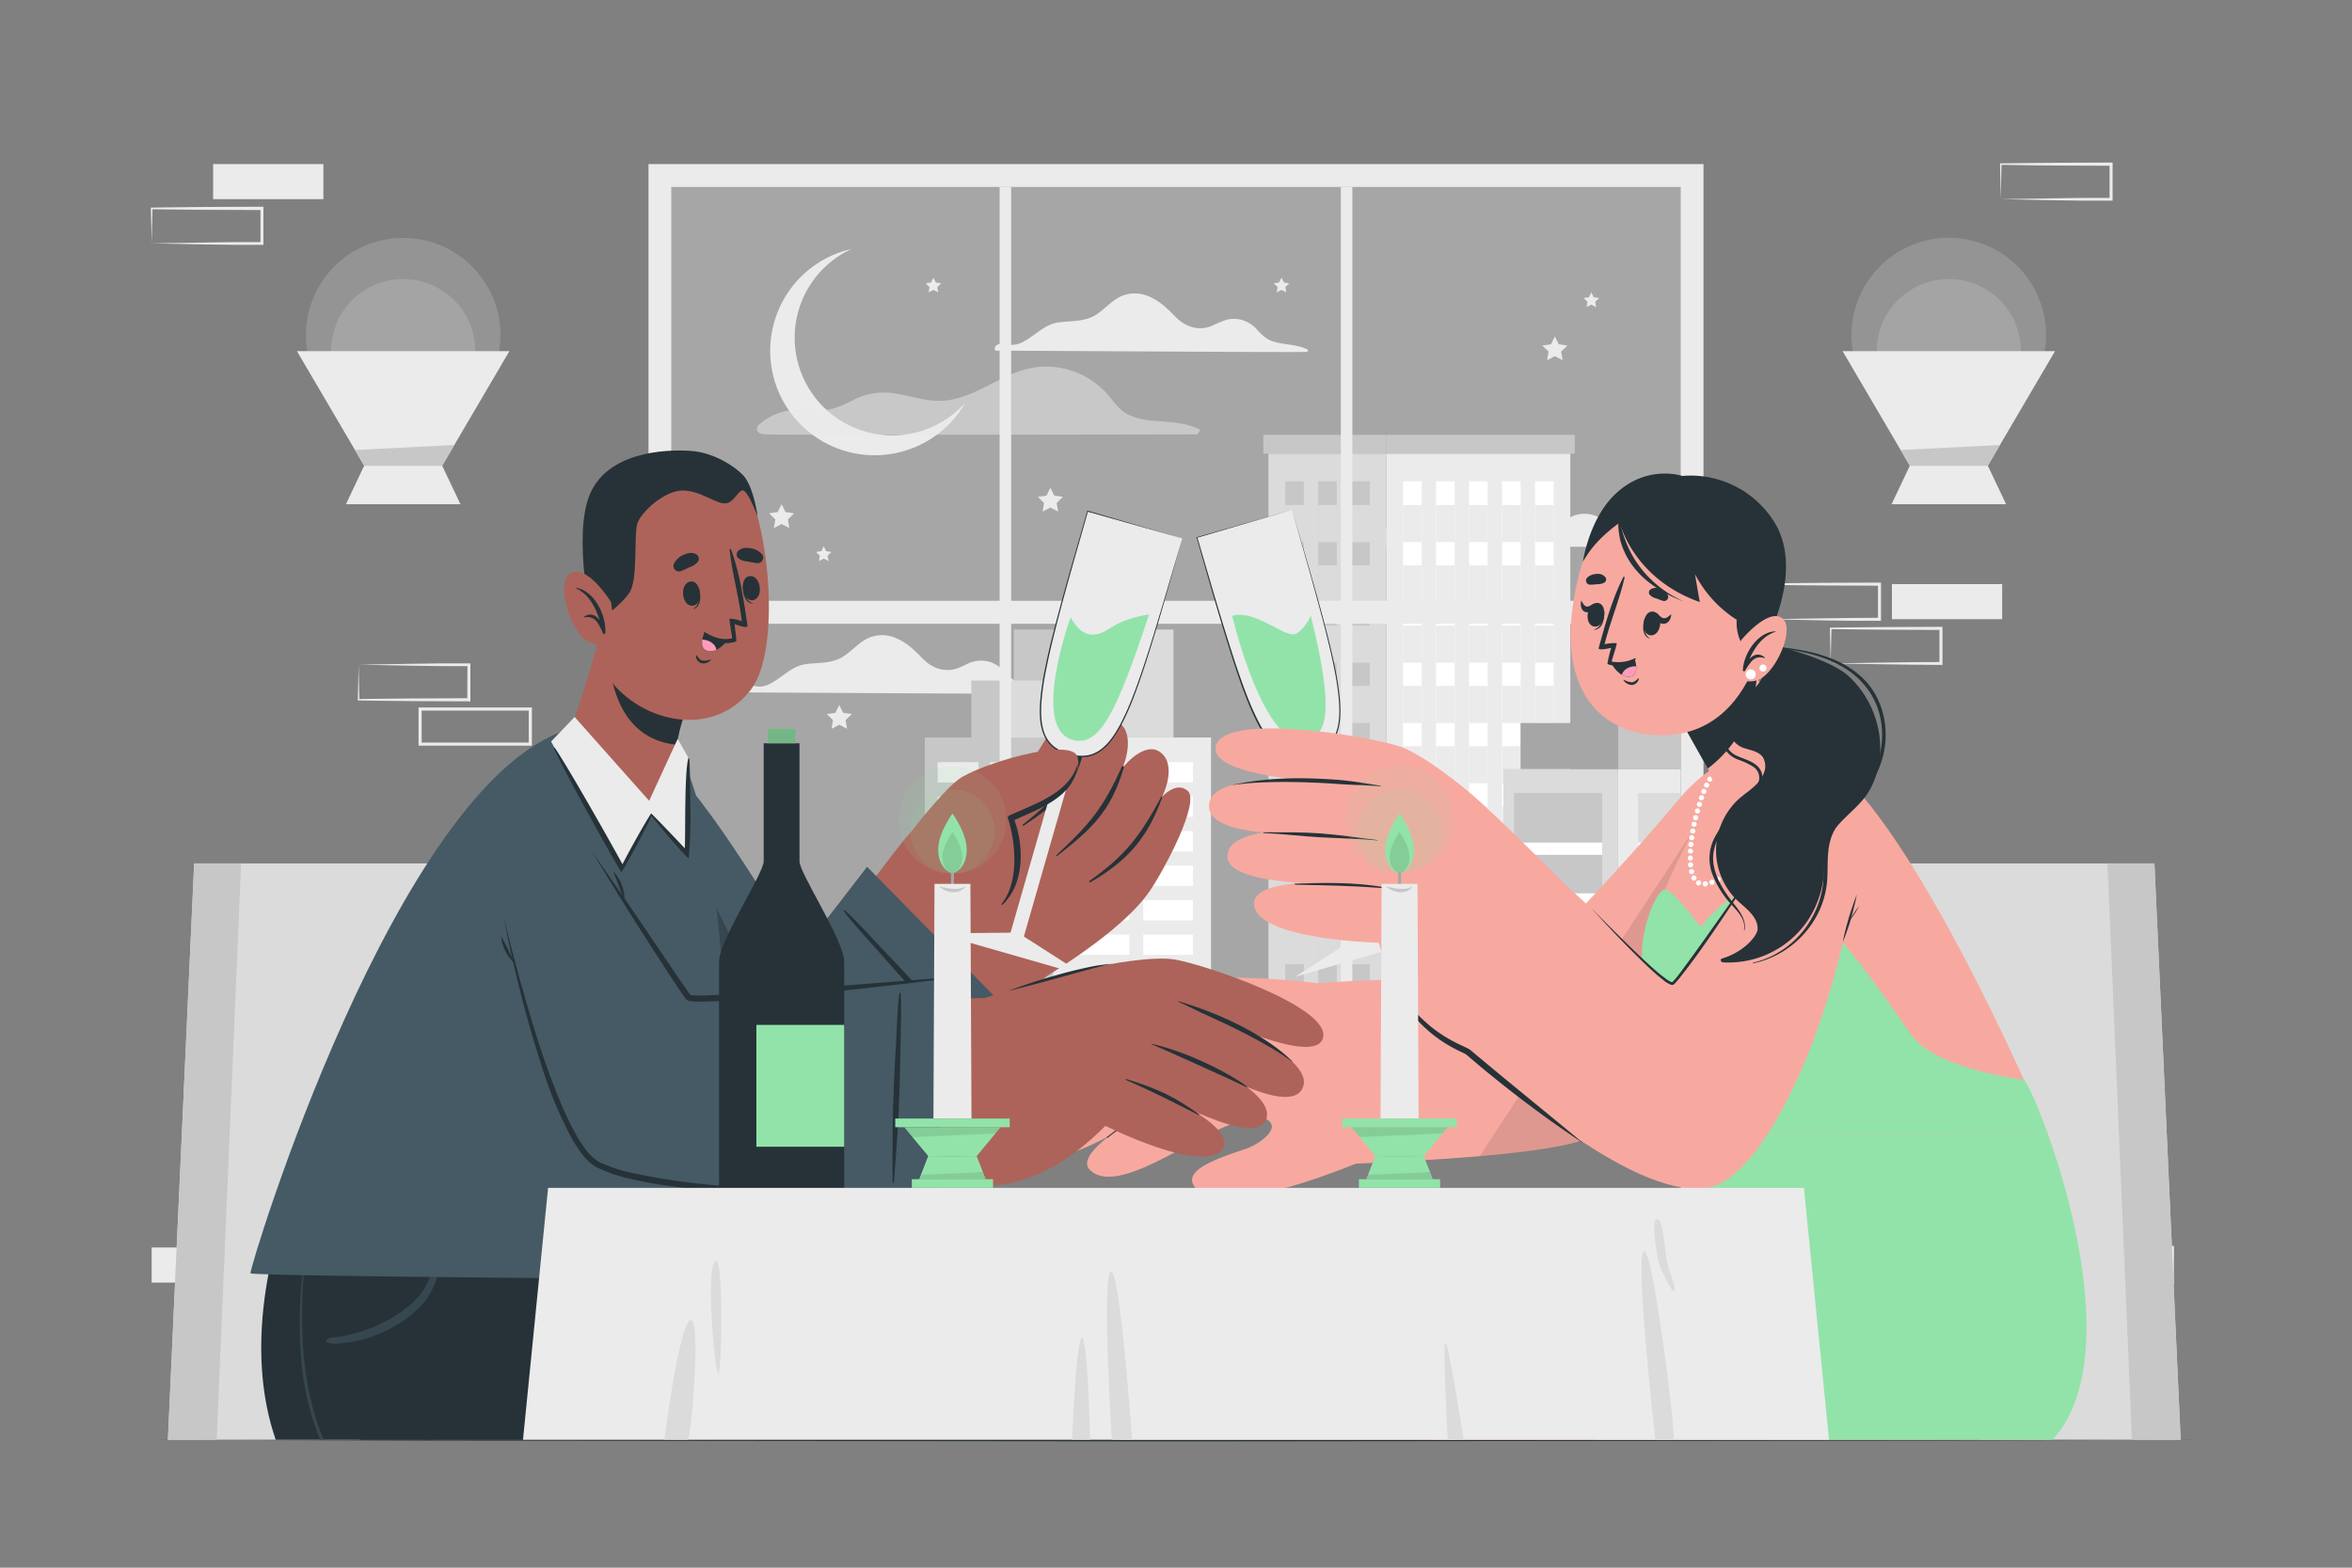 <svg xmlns="http://www.w3.org/2000/svg" viewBox="0 0 750 500"><rect x="0" y="0" width="750" height="500" fill="#808080" stroke="none"/><g id="freepik--background-complete--inject-7"><circle cx="128.56" cy="106.9" r="31.02" transform="translate(-5.78 7.36) rotate(-3.21)" style="fill:#ebebeb;opacity:0.19"></circle><path d="M151.56,112a23,23,0,1,1-23-23A23,23,0,0,1,151.56,112Z" style="fill:#ebebeb;opacity:0.19"></path><polygon points="162.43 112 141 148.52 116.13 148.52 94.69 112 162.43 112" style="fill:#ebebeb"></polygon><polygon points="146.82 160.81 110.32 160.81 116.13 148.52 141 148.52 146.82 160.81" style="fill:#ebebeb"></polygon><polygon points="144.88 141.93 141.01 148.52 116.12 148.52 113.19 143.53 144.88 141.93" style="fill:#c7c7c7"></polygon><circle cx="621.44" cy="106.9" r="31.02" transform="translate(7.52 250.84) rotate(-22.96)" style="fill:#ebebeb;opacity:0.19"></circle><circle cx="621.44" cy="112" r="23" transform="translate(102.82 472.23) rotate(-45)" style="fill:#ebebeb;opacity:0.19"></circle><polygon points="655.3 112 633.87 148.52 609 148.52 587.57 112 655.3 112" style="fill:#ebebeb"></polygon><polygon points="639.7 160.81 603.19 160.81 609 148.52 633.87 148.52 639.7 160.81" style="fill:#ebebeb"></polygon><polygon points="637.75 141.93 633.88 148.52 609 148.52 606.07 143.53 637.75 141.93" style="fill:#c7c7c7"></polygon><rect x="637.96" y="383.77" width="35.16" height="11.19" transform="translate(1311.07 778.73) rotate(180)" style="fill:#ebebeb"></rect><path d="M657.57,409.07l17.7-.29,8.75-.12,8.71,0-.46.45,0-11.19.5.5-17.58-.07-8.79-.08-8.79-.11.24-.24Zm0,0-.24-11.19v-.23h.24l8.79-.1,8.79-.09,17.58-.07h.5v.5l-.05,11.19v.46h-.45l-8.87,0-8.83-.12Z" style="fill:#ebebeb"></path><path d="M564.14,197.49l17.7-.29,8.74-.12,8.71-.05-.45.46,0-11.19.49.5-17.57-.07-8.79-.08-8.79-.11.23-.24Zm0,0-.24-11.19v-.23h.25l8.79-.11,8.79-.08,17.57-.07h.51v.5l0,11.19V198h-.46l-8.86,0-8.84-.12Z" style="fill:#ebebeb"></path><path d="M583.75,211.6l17.7-.29,8.75-.12,8.71-.05-.46.46,0-11.19.5.5-17.58-.07-8.79-.08-8.79-.11.24-.24Zm0,0-.24-11.19v-.23h.24l8.79-.11,8.79-.08,17.58-.07h.5v.5l0,11.19v.46h-.45L610,212l-8.83-.12Z" style="fill:#ebebeb"></path><rect x="603.28" y="186.3" width="35.16" height="11.19" transform="translate(1241.73 383.79) rotate(180)" style="fill:#ebebeb"></rect><rect x="48.35" y="397.88" width="35.16" height="11.19" transform="translate(131.86 806.95) rotate(180)" style="fill:#ebebeb"></rect><rect x="67.96" y="52.33" width="35.16" height="11.19" transform="translate(171.08 115.85) rotate(180)" style="fill:#ebebeb"></rect><path d="M48.35,77.63l17.7-.29,8.75-.12,8.71,0-.46.46,0-11.19.5.5-17.58-.07-8.79-.08-8.79-.11.24-.24Zm0,0-.24-11.19v-.23h.24l8.79-.11L65.93,66l17.58-.07H84v.5L84,77.63v.46h-.45l-8.87,0-8.83-.12Z" style="fill:#ebebeb"></path><path d="M169.61,237.83H133.46V225.64h36.15Zm-35.15-1h34.15V226.64H134.46Z" style="fill:#ebebeb"></path><path d="M114.35,212l17.45-.3,8.83-.12,8.87,0H150V212l0,11.19v.5h-.5l-17.58-.07-8.79-.09-8.78-.11h-.25v-.23Zm0,0,.23,11.19-.23-.24,8.78-.11,8.79-.08,17.58-.07-.5.5.05-11.19.45.45-8.71,0-8.75-.12Z" style="fill:#ebebeb"></path><path d="M638,63.52l17.7-.29,8.75-.12,8.71,0-.46.45,0-11.19.5.5-17.58-.07-8.79-.08L638,52.57l.24-.24Zm0,0-.24-11.19V52.1H638l8.79-.11,8.79-.08,17.58-.07h.5v.5l0,11.19V64h-.45l-8.87,0-8.83-.12Z" style="fill:#ebebeb"></path></g><g id="freepik--Window--inject-7"><path d="M206.79,52.33V338.24H543.21V52.33ZM535.87,330.9H214.13V59.67H535.87Z" style="fill:#ebebeb"></path><rect x="214.13" y="59.67" width="321.74" height="271.23" style="fill:#a6a6a6"></rect><polygon points="267.63 224.83 268.87 227.34 271.63 227.74 269.63 229.69 270.11 232.44 267.63 231.14 265.16 232.44 265.63 229.69 263.63 227.74 266.4 227.34 267.63 224.83" style="fill:#ebebeb"></polygon><polygon points="495.81 107.29 497.05 109.8 499.82 110.2 497.81 112.15 498.29 114.9 495.81 113.6 493.34 114.9 493.81 112.15 491.81 110.2 494.58 109.8 495.81 107.29" style="fill:#ebebeb"></polygon><polygon points="334.94 155.56 336.17 158.06 338.94 158.47 336.94 160.42 337.41 163.17 334.94 161.87 332.46 163.17 332.93 160.42 330.93 158.47 333.7 158.06 334.94 155.56" style="fill:#ebebeb"></polygon><polygon points="249.23 160.81 250.47 163.32 253.24 163.72 251.23 165.67 251.71 168.42 249.23 167.12 246.76 168.42 247.23 165.67 245.23 163.72 248 163.32 249.23 160.81" style="fill:#ebebeb"></polygon><polygon points="297.64 88.55 298.4 90.1 300.11 90.35 298.88 91.55 299.17 93.25 297.64 92.45 296.11 93.25 296.4 91.55 295.17 90.35 296.88 90.1 297.64 88.55" style="fill:#ebebeb"></polygon><polygon points="262.66 174.24 263.43 175.79 265.14 176.04 263.9 177.24 264.19 178.94 262.66 178.14 261.13 178.94 261.43 177.24 260.19 176.04 261.9 175.79 262.66 174.24" style="fill:#ebebeb"></polygon><polygon points="520.15 209.18 520.92 210.72 522.63 210.97 521.39 212.18 521.68 213.88 520.15 213.08 518.63 213.88 518.92 212.18 517.68 210.97 519.39 210.72 520.15 209.18" style="fill:#ebebeb"></polygon><polygon points="408.64 88.55 409.4 90.1 411.11 90.35 409.88 91.55 410.17 93.25 408.64 92.45 407.11 93.25 407.4 91.55 406.16 90.35 407.87 90.1 408.64 88.55" style="fill:#ebebeb"></polygon><polygon points="507.44 93.25 508.21 94.8 509.92 95.05 508.68 96.26 508.97 97.96 507.44 97.16 505.91 97.96 506.21 96.26 504.97 95.05 506.68 94.8 507.44 93.25" style="fill:#ebebeb"></polygon><path d="M307.84,128.4a33.31,33.31,0,1,1-36.28-49,31.15,31.15,0,1,0,36.28,49Z" style="fill:#ebebeb"></path><path d="M317.52,111.83c5.25,0,93.58.59,99.13.41.4,0,.61-.6.22-.8-3.5-1.73-7.47-1.38-11.11-2.61-2.14-.72-3.45-2.12-4.94-3.72a10.22,10.22,0,0,0-4.59-3,9.68,9.68,0,0,0-5-.16,42.82,42.82,0,0,0-5.06,2.1c-4.24,1.6-8.36.08-11.39-3.06-2.5-2.59-5-5-8.36-6.42a11.05,11.05,0,0,0-8.84-.12c-3.24,1.46-5.47,4.42-8.51,6.19-3.61,2.11-7.92,1.61-11.91,2.25s-7,4-10.53,5.92a7.55,7.55,0,0,1-3.81,1.18,22.72,22.72,0,0,1-2.32-.33,3.18,3.18,0,0,0-3.16.89C317.14,110.8,317.18,111.83,317.52,111.83Z" style="fill:#ebebeb"></path><path d="M429.34,174c5.25,0,93.58.58,99.13.4.4,0,.62-.6.22-.79-3.5-1.73-7.47-1.39-11.11-2.61-2.14-.72-3.45-2.12-4.93-3.73a10.34,10.34,0,0,0-4.6-3,9.75,9.75,0,0,0-5-.15c-1.8.42-3.35,1.45-5.06,2.1-4.25,1.6-8.37.08-11.4-3.06-2.5-2.59-4.95-5-8.35-6.43a11.08,11.08,0,0,0-8.85-.12c-3.24,1.47-5.46,4.42-8.51,6.19-3.6,2.11-7.92,1.61-11.9,2.25s-7.05,4-10.54,5.92a7.33,7.33,0,0,1-3.81,1.18c-.78,0-1.55-.23-2.32-.32-1.2-.15-2.34-.12-3.15.89C429,172.94,429,174,429.34,174Z" style="fill:#ebebeb"></path><path d="M236.91,220.84c5.25,0,93.58.58,99.13.4a.43.43,0,0,0,.22-.79c-3.5-1.73-7.47-1.39-11.11-2.61-2.14-.72-3.45-2.12-4.94-3.73a10.31,10.31,0,0,0-4.59-3,9.79,9.79,0,0,0-5-.15c-1.79.42-3.35,1.45-5.06,2.1-4.24,1.6-8.36.08-11.39-3.06-2.5-2.59-5-5-8.35-6.43a11.08,11.08,0,0,0-8.85-.12c-3.24,1.47-5.47,4.42-8.51,6.2-3.61,2.1-7.92,1.61-11.91,2.24s-7,4-10.53,5.93A7.55,7.55,0,0,1,242.2,219c-.78,0-1.55-.24-2.32-.33-1.21-.15-2.35-.12-3.16.89C236.53,219.8,236.57,220.84,236.91,220.84Z" style="fill:#ebebeb"></path><path d="M244.61,138.54c.1.3,139.22,0,137.46,0-.8,0,1.22-1.19.43-1.58-4.53-2.25-9.48-2.31-14.41-2.76a22,22,0,0,1-8.42-2c-2.62-1.37-4.26-3.75-6.12-6a26.18,26.18,0,0,0-23.76-9c-9.89,1.55-17.68,9.09-27.59,10.47-6,.84-11.58-1.47-17.4-2.28a21.36,21.36,0,0,0-13.07,2.39c-3.13,1.56-6,2.87-9.58,3.11-2.72.2-5.46-.12-8.19-.15a18.38,18.38,0,0,0-12.05,4.82C241.47,135.94,240.07,138.54,244.61,138.54Z" style="fill:#ebebeb;opacity:0.5"></path><rect x="442.11" y="144.67" width="58.62" height="186.23" style="fill:#ebebeb"></rect><rect x="442.11" y="138.68" width="60.03" height="5.99" transform="translate(944.25 283.35) rotate(180)" style="fill:#c7c7c7"></rect><rect x="489.49" y="153.5" width="5.93" height="177.4" style="fill:#fff"></rect><rect x="478.97" y="153.5" width="5.93" height="177.4" style="fill:#fff"></rect><rect x="468.45" y="153.5" width="5.94" height="177.4" style="fill:#fff"></rect><rect x="457.93" y="153.5" width="5.94" height="177.4" style="fill:#fff"></rect><rect x="447.41" y="153.5" width="5.94" height="177.4" style="fill:#fff"></rect><rect x="489.49" y="161.08" width="5.94" height="11.83" transform="translate(984.92 333.99) rotate(180)" style="fill:#ebebeb"></rect><rect x="478.97" y="161.08" width="5.94" height="11.83" transform="translate(963.88 333.99) rotate(180)" style="fill:#ebebeb"></rect><rect x="468.45" y="161.08" width="5.94" height="11.83" transform="translate(942.84 333.99) rotate(180)" style="fill:#ebebeb"></rect><rect x="457.93" y="161.08" width="5.94" height="11.83" transform="translate(921.8 333.99) rotate(180)" style="fill:#ebebeb"></rect><rect x="447.41" y="161.08" width="5.94" height="11.83" transform="translate(900.76 333.99) rotate(180)" style="fill:#ebebeb"></rect><rect x="489.49" y="180.31" width="5.94" height="11.83" transform="translate(984.92 372.44) rotate(180)" style="fill:#ebebeb"></rect><rect x="478.97" y="180.31" width="5.94" height="11.83" transform="translate(963.88 372.44) rotate(180)" style="fill:#ebebeb"></rect><rect x="468.45" y="180.31" width="5.94" height="11.83" transform="translate(942.84 372.44) rotate(180)" style="fill:#ebebeb"></rect><rect x="457.93" y="180.31" width="5.94" height="11.83" transform="translate(921.8 372.44) rotate(180)" style="fill:#ebebeb"></rect><rect x="447.41" y="180.31" width="5.94" height="11.83" transform="translate(900.76 372.44) rotate(180)" style="fill:#ebebeb"></rect><rect x="489.49" y="199.53" width="5.94" height="11.83" transform="translate(984.92 410.9) rotate(180)" style="fill:#ebebeb"></rect><rect x="478.97" y="199.53" width="5.94" height="11.83" transform="translate(963.88 410.9) rotate(180)" style="fill:#ebebeb"></rect><rect x="468.45" y="199.53" width="5.94" height="11.83" transform="translate(942.84 410.9) rotate(180)" style="fill:#ebebeb"></rect><rect x="457.93" y="199.53" width="5.94" height="11.83" transform="translate(921.8 410.9) rotate(180)" style="fill:#ebebeb"></rect><rect x="447.41" y="199.53" width="5.94" height="11.83" transform="translate(900.76 410.9) rotate(180)" style="fill:#ebebeb"></rect><rect x="489.49" y="218.76" width="5.94" height="11.83" transform="translate(984.92 449.35) rotate(180)" style="fill:#ebebeb"></rect><rect x="478.97" y="218.76" width="5.94" height="11.83" transform="translate(963.88 449.35) rotate(180)" style="fill:#ebebeb"></rect><rect x="468.45" y="218.76" width="5.94" height="11.83" transform="translate(942.84 449.35) rotate(180)" style="fill:#ebebeb"></rect><rect x="457.93" y="218.76" width="5.94" height="11.83" transform="translate(921.8 449.35) rotate(180)" style="fill:#ebebeb"></rect><rect x="447.41" y="218.76" width="5.94" height="11.83" transform="translate(900.76 449.35) rotate(180)" style="fill:#ebebeb"></rect><rect x="489.49" y="237.99" width="5.94" height="11.83" transform="translate(984.92 487.81) rotate(180)" style="fill:#ebebeb"></rect><rect x="478.97" y="237.99" width="5.94" height="11.83" transform="translate(963.88 487.81) rotate(180)" style="fill:#ebebeb"></rect><rect x="468.45" y="237.99" width="5.94" height="11.83" transform="translate(942.84 487.81) rotate(180)" style="fill:#ebebeb"></rect><rect x="457.93" y="237.99" width="5.94" height="11.83" transform="translate(921.8 487.81) rotate(180)" style="fill:#ebebeb"></rect><rect x="447.41" y="237.99" width="5.94" height="11.83" transform="translate(900.76 487.81) rotate(180)" style="fill:#ebebeb"></rect><rect x="489.49" y="257.22" width="5.94" height="11.83" transform="translate(984.92 526.27) rotate(180)" style="fill:#ebebeb"></rect><rect x="478.97" y="257.22" width="5.94" height="11.83" transform="translate(963.88 526.27) rotate(180)" style="fill:#ebebeb"></rect><rect x="468.45" y="257.22" width="5.94" height="11.83" transform="translate(942.84 526.27) rotate(180)" style="fill:#ebebeb"></rect><rect x="457.93" y="257.22" width="5.94" height="11.83" transform="translate(921.8 526.27) rotate(180)" style="fill:#ebebeb"></rect><rect x="447.41" y="257.22" width="5.94" height="11.83" transform="translate(900.76 526.27) rotate(180)" style="fill:#ebebeb"></rect><rect x="489.49" y="276.45" width="5.94" height="11.83" transform="translate(984.92 564.72) rotate(180)" style="fill:#ebebeb"></rect><rect x="478.97" y="276.45" width="5.94" height="11.83" transform="translate(963.88 564.72) rotate(180)" style="fill:#ebebeb"></rect><rect x="468.45" y="276.45" width="5.94" height="11.83" transform="translate(942.84 564.72) rotate(180)" style="fill:#ebebeb"></rect><rect x="457.93" y="276.45" width="5.94" height="11.83" transform="translate(921.8 564.72) rotate(180)" style="fill:#ebebeb"></rect><rect x="447.41" y="276.45" width="5.94" height="11.83" transform="translate(900.76 564.72) rotate(180)" style="fill:#ebebeb"></rect><rect x="489.49" y="295.67" width="5.94" height="11.83" transform="translate(984.92 603.18) rotate(180)" style="fill:#ebebeb"></rect><rect x="478.97" y="295.67" width="5.94" height="11.83" transform="translate(963.88 603.18) rotate(180)" style="fill:#ebebeb"></rect><rect x="468.45" y="295.67" width="5.94" height="11.83" transform="translate(942.84 603.18) rotate(180)" style="fill:#ebebeb"></rect><rect x="457.93" y="295.67" width="5.94" height="11.83" transform="translate(921.8 603.18) rotate(180)" style="fill:#ebebeb"></rect><rect x="447.41" y="295.67" width="5.94" height="11.83" transform="translate(900.76 603.18) rotate(180)" style="fill:#ebebeb"></rect><rect x="489.49" y="314.9" width="5.94" height="11.83" transform="translate(984.92 641.63) rotate(180)" style="fill:#ebebeb"></rect><rect x="478.97" y="314.9" width="5.94" height="11.83" transform="translate(963.88 641.63) rotate(180)" style="fill:#ebebeb"></rect><rect x="468.45" y="314.9" width="5.94" height="11.83" transform="translate(942.84 641.63) rotate(180)" style="fill:#ebebeb"></rect><rect x="457.93" y="314.9" width="5.94" height="11.83" transform="translate(921.8 641.63) rotate(180)" style="fill:#ebebeb"></rect><rect x="447.41" y="314.9" width="5.94" height="11.83" transform="translate(900.76 641.63) rotate(180)" style="fill:#ebebeb"></rect><rect x="404.47" y="144.67" width="37.63" height="186.23" style="fill:#dbdbdb"></rect><rect x="402.85" y="138.68" width="39.26" height="5.99" transform="translate(844.96 283.35) rotate(180)" style="fill:#c7c7c7"></rect><rect x="430.87" y="153.5" width="5.93" height="177.4" style="fill:#c7c7c7"></rect><rect x="420.35" y="153.5" width="5.93" height="177.4" style="fill:#c7c7c7"></rect><rect x="409.83" y="153.5" width="5.93" height="177.4" style="fill:#c7c7c7"></rect><rect x="430.87" y="161.08" width="5.94" height="11.83" transform="translate(867.68 333.99) rotate(180)" style="fill:#dbdbdb"></rect><rect x="420.35" y="161.08" width="5.94" height="11.83" transform="translate(846.64 333.99) rotate(180)" style="fill:#dbdbdb"></rect><rect x="409.83" y="161.08" width="5.94" height="11.83" transform="translate(825.6 333.99) rotate(180)" style="fill:#dbdbdb"></rect><rect x="430.87" y="180.31" width="5.94" height="11.83" transform="translate(867.68 372.44) rotate(180)" style="fill:#dbdbdb"></rect><rect x="420.35" y="180.31" width="5.94" height="11.83" transform="translate(846.64 372.44) rotate(180)" style="fill:#dbdbdb"></rect><rect x="409.83" y="180.31" width="5.94" height="11.83" transform="translate(825.6 372.44) rotate(180)" style="fill:#dbdbdb"></rect><rect x="430.87" y="199.53" width="5.94" height="11.83" transform="translate(867.68 410.9) rotate(180)" style="fill:#dbdbdb"></rect><rect x="420.35" y="199.53" width="5.94" height="11.83" transform="translate(846.64 410.9) rotate(180)" style="fill:#dbdbdb"></rect><rect x="409.83" y="199.53" width="5.94" height="11.83" transform="translate(825.6 410.9) rotate(180)" style="fill:#dbdbdb"></rect><rect x="430.87" y="218.76" width="5.94" height="11.83" transform="translate(867.68 449.35) rotate(180)" style="fill:#dbdbdb"></rect><rect x="420.35" y="218.76" width="5.94" height="11.83" transform="translate(846.64 449.35) rotate(180)" style="fill:#dbdbdb"></rect><rect x="409.83" y="218.76" width="5.94" height="11.83" transform="translate(825.6 449.35) rotate(180)" style="fill:#dbdbdb"></rect><rect x="430.87" y="237.99" width="5.94" height="11.83" transform="translate(867.68 487.81) rotate(180)" style="fill:#dbdbdb"></rect><rect x="420.35" y="237.99" width="5.94" height="11.83" transform="translate(846.64 487.81) rotate(180)" style="fill:#dbdbdb"></rect><rect x="409.83" y="237.99" width="5.94" height="11.83" transform="translate(825.6 487.81) rotate(180)" style="fill:#dbdbdb"></rect><rect x="430.87" y="257.22" width="5.94" height="11.83" transform="translate(867.68 526.27) rotate(180)" style="fill:#dbdbdb"></rect><rect x="420.35" y="257.22" width="5.94" height="11.83" transform="translate(846.64 526.27) rotate(180)" style="fill:#dbdbdb"></rect><rect x="409.83" y="257.22" width="5.94" height="11.83" transform="translate(825.6 526.27) rotate(180)" style="fill:#dbdbdb"></rect><rect x="430.87" y="276.45" width="5.94" height="11.83" transform="translate(867.68 564.72) rotate(180)" style="fill:#dbdbdb"></rect><rect x="420.35" y="276.45" width="5.94" height="11.83" transform="translate(846.64 564.72) rotate(180)" style="fill:#dbdbdb"></rect><rect x="409.83" y="276.45" width="5.94" height="11.83" transform="translate(825.6 564.72) rotate(180)" style="fill:#dbdbdb"></rect><rect x="430.87" y="295.67" width="5.94" height="11.83" transform="translate(867.68 603.18) rotate(180)" style="fill:#dbdbdb"></rect><rect x="420.35" y="295.67" width="5.94" height="11.83" transform="translate(846.64 603.18) rotate(180)" style="fill:#dbdbdb"></rect><rect x="409.83" y="295.67" width="5.94" height="11.83" transform="translate(825.6 603.18) rotate(180)" style="fill:#dbdbdb"></rect><rect x="430.87" y="314.9" width="5.94" height="11.83" transform="translate(867.68 641.63) rotate(180)" style="fill:#dbdbdb"></rect><rect x="420.35" y="314.9" width="5.94" height="11.83" transform="translate(846.64 641.63) rotate(180)" style="fill:#dbdbdb"></rect><rect x="409.83" y="314.9" width="5.94" height="11.83" transform="translate(825.6 641.63) rotate(180)" style="fill:#dbdbdb"></rect><rect x="515.95" y="245.27" width="19.93" height="85.62" style="fill:#ebebeb"></rect><rect x="515.95" y="230.59" width="19.93" height="14.69" style="fill:#c7c7c7"></rect><rect x="522.35" y="252.94" width="13.52" height="77.96" style="fill:#dbdbdb"></rect><rect x="522.35" y="268.73" width="13.52" height="3.91" style="fill:#fff"></rect><rect x="522.35" y="284.93" width="13.52" height="3.91" style="fill:#fff"></rect><rect x="522.35" y="301.13" width="13.52" height="3.91" style="fill:#fff"></rect><rect x="522.35" y="317.33" width="13.52" height="3.91" style="fill:#fff"></rect><rect x="479.39" y="245.27" width="36.56" height="85.62" style="fill:#dbdbdb"></rect><rect x="484.88" y="230.59" width="31.07" height="14.68" transform="translate(1000.82 475.87) rotate(180)" style="fill:#a6a6a6"></rect><rect x="482.8" y="252.94" width="28.11" height="77.96" style="fill:#c7c7c7"></rect><rect x="482.8" y="268.73" width="28.11" height="3.91" transform="translate(993.71 541.37) rotate(180)" style="fill:#fff"></rect><rect x="482.8" y="284.93" width="28.11" height="3.91" transform="translate(993.71 573.76) rotate(180)" style="fill:#fff"></rect><rect x="482.8" y="301.12" width="28.11" height="3.91" transform="translate(993.71 606.16) rotate(180)" style="fill:#fff"></rect><rect x="482.8" y="317.32" width="28.11" height="3.91" transform="translate(993.71 638.55) rotate(180)" style="fill:#fff"></rect><rect x="343.04" y="200.79" width="31.17" height="36.82" transform="translate(717.25 438.4) rotate(180)" style="fill:#dbdbdb"></rect><rect x="323.27" y="200.79" width="19.77" height="38.17" transform="translate(666.31 439.75) rotate(180)" style="fill:#c7c7c7"></rect><rect x="321.96" y="217.05" width="19.62" height="21.91" transform="translate(663.53 456.01) rotate(180)" style="fill:#dbdbdb"></rect><rect x="309.72" y="217.05" width="12.23" height="21.91" transform="translate(631.68 456.01) rotate(180)" style="fill:#c7c7c7"></rect><rect x="335.76" y="235.22" width="50.41" height="95.68" style="fill:#ebebeb"></rect><rect x="364.55" y="243.1" width="15.85" height="6.48" transform="translate(744.96 492.67) rotate(180)" style="fill:#fff"></rect><rect x="344.28" y="243.1" width="15.85" height="6.48" transform="translate(704.4 492.67) rotate(180)" style="fill:#fff"></rect><rect x="364.55" y="254.09" width="15.85" height="6.48" transform="translate(744.96 514.66) rotate(180)" style="fill:#fff"></rect><rect x="344.28" y="254.09" width="15.85" height="6.48" transform="translate(704.4 514.66) rotate(180)" style="fill:#fff"></rect><rect x="364.55" y="265.09" width="15.85" height="6.48" transform="translate(744.96 536.65) rotate(180)" style="fill:#fff"></rect><rect x="344.28" y="265.09" width="15.85" height="6.48" transform="translate(704.4 536.65) rotate(180)" style="fill:#fff"></rect><rect x="364.55" y="276.08" width="15.85" height="6.48" transform="translate(744.96 558.64) rotate(180)" style="fill:#fff"></rect><rect x="344.28" y="276.08" width="15.85" height="6.48" transform="translate(704.4 558.64) rotate(180)" style="fill:#fff"></rect><rect x="364.55" y="287.08" width="15.85" height="6.48" transform="translate(744.96 580.64) rotate(180)" style="fill:#fff"></rect><rect x="344.28" y="287.08" width="15.85" height="6.48" transform="translate(704.4 580.64) rotate(180)" style="fill:#fff"></rect><rect x="364.55" y="298.08" width="15.85" height="6.48" transform="translate(744.96 602.63) rotate(180)" style="fill:#fff"></rect><rect x="344.28" y="298.08" width="15.85" height="6.48" transform="translate(704.4 602.63) rotate(180)" style="fill:#fff"></rect><rect x="364.55" y="309.07" width="15.85" height="6.48" transform="translate(744.96 624.62) rotate(180)" style="fill:#fff"></rect><rect x="344.28" y="309.07" width="15.85" height="6.48" transform="translate(704.4 624.62) rotate(180)" style="fill:#fff"></rect><rect x="364.55" y="320.07" width="15.85" height="6.48" transform="translate(744.96 646.61) rotate(180)" style="fill:#fff"></rect><rect x="344.28" y="320.07" width="15.85" height="6.48" transform="translate(704.4 646.61) rotate(180)" style="fill:#fff"></rect><rect x="294.91" y="235.22" width="40.84" height="95.68" style="fill:#c7c7c7"></rect><rect x="299.01" y="320.07" width="13.01" height="6.48" style="fill:#ebebeb"></rect><rect x="315.66" y="320.07" width="13.01" height="6.48" style="fill:#ebebeb"></rect><rect x="299.01" y="309.07" width="13.01" height="6.48" style="fill:#ebebeb"></rect><rect x="315.66" y="309.07" width="13.01" height="6.48" style="fill:#ebebeb"></rect><rect x="299.01" y="298.08" width="13.01" height="6.48" style="fill:#ebebeb"></rect><rect x="315.66" y="298.08" width="13.01" height="6.48" style="fill:#ebebeb"></rect><rect x="299.01" y="287.08" width="13.01" height="6.48" style="fill:#ebebeb"></rect><rect x="315.66" y="287.08" width="13.01" height="6.48" style="fill:#ebebeb"></rect><rect x="299.01" y="276.08" width="13.01" height="6.48" style="fill:#ebebeb"></rect><rect x="315.66" y="276.08" width="13.01" height="6.48" style="fill:#ebebeb"></rect><rect x="299.01" y="265.09" width="13.01" height="6.48" style="fill:#ebebeb"></rect><rect x="315.66" y="265.09" width="13.01" height="6.48" style="fill:#ebebeb"></rect><rect x="299.01" y="254.09" width="13.01" height="6.48" style="fill:#ebebeb"></rect><rect x="315.66" y="254.09" width="13.01" height="6.48" style="fill:#ebebeb"></rect><rect x="299.01" y="243.1" width="13.01" height="6.48" style="fill:#ebebeb"></rect><rect x="315.66" y="243.1" width="13.01" height="6.48" style="fill:#ebebeb"></rect><rect x="214.12" y="191.61" width="321.74" height="7.33" transform="translate(749.99 390.56) rotate(180)" style="fill:#ebebeb"></rect><rect x="427.56" y="59.66" width="3.67" height="264.45" style="fill:#ebebeb"></rect><rect x="318.76" y="59.66" width="3.67" height="264.45" style="fill:#ebebeb"></rect></g><g id="freepik--Line--inject-7"><polygon points="50.72 459.21 131.79 458.96 212.86 458.88 375 458.71 537.14 458.88 618.21 458.96 699.28 459.21 618.21 459.45 537.14 459.54 375 459.71 212.86 459.54 131.79 459.45 50.72 459.21" style="fill:#263238"></polygon></g><g id="freepik--character-2--inject-7"><polygon points="695.37 459.21 522.21 459.21 532.38 400.02 534.89 385.4 535.29 383.08 536.05 378.68 542.5 341.16 544.45 329.81 544.58 329.03 550.09 296.99 551.47 288.97 551.63 288.04 551.88 286.56 553.42 277.58 553.69 276.05 553.8 275.39 687 275.39 695.37 459.21" style="fill:#dbdbdb"></polygon><polygon points="695.37 459.21 679.83 459.21 672.03 275.39 687 275.39 695.37 459.21" style="fill:#c7c7c7"></polygon><path d="M652.34,433c-.46,1.07-1,2.15-1.5,3.21a63.28,63.28,0,0,1-6.93,10.92,64.52,64.52,0,0,1-5.23,5.87,52.13,52.13,0,0,1-4.45,3.89c-.74.6-1.52,1.2-2.34,1.81l-.66.5H456.86c.66-.69,1.33-1.38,2-2.07s1.32-1.32,2-2c.52-.52,1.06-1,1.6-1.55,3.43-3.3,7.14-6.64,11.07-10l1.48-1.26q3-2.55,6.12-5.08l1.57-1.27c1-.86,2.12-1.71,3.19-2.55l.21-.16,1.4-1.11q3.24-2.55,6.59-5.08l1.67-1.26c2.24-1.7,4.51-3.38,6.79-5l1.71-1.25c1.14-.84,2.29-1.66,3.44-2.48l1.73-1.24c4.61-3.3,9.25-6.53,13.86-9.68l3.45-2.34q2.84-1.94,5.62-3.78c1-.66,2-1.3,2.91-1.93s2-1.32,3-2q3.94-2.61,7.76-5.06l2.42-1.55c4.43-2.85,8.68-5.54,12.69-8l2.2-1.37.21-.13,2.05-1.27,3.4-2.1,3-1.84c7.56-4.62,13.62-8.21,17.43-10.43l.83-.49,1.64-.95.38-.22,1.48-.86h0l.1-.06h56.8c0,.14.51,1.25,1.19,3.17.49,1.41,1.09,3.25,1.74,5.45.11.4.23.81.35,1.23s.24.86.36,1.31c.29,1.11.59,2.3.89,3.54h0c.12.5.23,1,.35,1.52.52,2.33,1,4.85,1.43,7.53q.13.89.27,1.8C659.14,400.64,659.12,417.37,652.34,433Z" style="fill:#f7a9a0"></path><path d="M652.34,433c-.47,1.07-1,2.15-1.5,3.21a63.28,63.28,0,0,1-6.93,10.92,66.1,66.1,0,0,1-5.24,5.86,55.33,55.33,0,0,1-4.44,3.9c-.74.59-1.52,1.19-2.34,1.81l-.66.5H464.58l-5.7-2.07c.65-.66,1.32-1.32,2-2,.52-.52,1.06-1,1.6-1.55,3.43-3.3,7.14-6.64,11.07-10l1.48-1.26q3-2.55,6.12-5.08l1.57-1.27c1-.86,2.12-1.71,3.19-2.55l.2-.17,1.41-1.1q3.24-2.55,6.59-5.08l1.67-1.26c2.24-1.7,4.51-3.38,6.79-5l1.71-1.25c1.14-.84,2.29-1.66,3.44-2.48l1.73-1.24c4.61-3.3,9.25-6.53,13.86-9.68l3.45-2.34q2.84-1.94,5.62-3.78c1-.66,2-1.3,2.91-1.93s2-1.32,3-2q3.94-2.61,7.76-5.06l2.42-1.55c4.43-2.85,8.68-5.54,12.69-8l2.2-1.37.21-.13,2.05-1.27,3.4-2.1,3-1.84c7.56-4.62,13.62-8.21,17.43-10.43l.83-.49,1.64-.95.38-.22,1.48-.86h0l.1-.06H650.7c0,.14.51,1.25,1.18,3.17.5,1.41,1.1,3.25,1.74,5.45.12.4.24.81.35,1.23s.24.86.36,1.31c.3,1.11.6,2.3.89,3.54h0c.12.5.24,1,.35,1.52.52,2.33,1,4.85,1.43,7.53q.13.89.27,1.8C659.14,400.64,659.12,417.37,652.34,433Z" style="fill:#263238"></path><path d="M653.19,459.21H356.87c8.17-19.84,16.73-36.82,25.24-47.61,5.78-7.33,15.68-12.76,27.75-16.74,42.9-14.18,113.38-10.23,125-9.46l1.66.12a30.44,30.44,0,0,1,2.72-6.47c4.19-7.86,11.26-16.59,11.81-17.28l0,0H653v0l.06.18C654.46,365.93,676.06,430.28,653.19,459.21Z" style="fill:#f7a9a0"></path><path d="M654.55,459.21H509.4c-5.32-6.37-13.85-16.26-23.28-25.93h0c-11.51-11.8-24.36-23.28-34.33-27.61a141.74,141.74,0,0,0-41.92-10.8c-2-.19-3.17-.23-3.17-.23s44.88-14.53,128.6-11.55l.73,0s.78-1.65,2.18-4.14c2.55-4.56,7.18-11.94,12.88-17.19l0,0H653v0l.06.18C654.62,366,678.92,432.26,654.55,459.21Z" style="fill:#92E3A9"></path><path d="M560.54,266.4c-11.22,45.82-44.19,90.78-52.12,95.65-10.73,6.58-63.17,8.4-76.14,9.1-5.11.28-9.36.42-12.37.55-7.46.26-18.23-49.26-12.79-55.11,1.26-1.33,6.2-2.25,13.1-2.93,23.26-2.24,61.49-.86,64.28-3.38s31.82-32.52,50.53-55C549.38,238.08,568.73,232.93,560.54,266.4Z" style="fill:#f7a9a0"></path><path d="M432.28,371.16c-1,.43-15.39,6.19-24.18,8.12-6.55,1.44-25.52,5.08-27.82-2-1.58-4.81,9.33-8.26,17-10.88,4-1.38,9.15-5.17,8.15-7.77-1.73-4.54-12.13-.78-19,2.65C373,367.92,355,380.24,347.61,373.2c-2.8-2.66.94-6.92,6.27-11-8.52,4.59-17.52,8.22-20.75,5.39-1.85-1.61-1.81-3.66-.57-5.92-2.58.66-4.8.35-6.25-1.4-2.48-2.95-.91-7,2.28-11a3.16,3.16,0,0,1-2.31-1.75c-5.07-9,24.73-31.75,34.63-33.41,29.13-4.93,59.47-.44,59.47-.44C431.05,323.43,432.3,371.14,432.28,371.16Z" style="fill:#f7a9a0"></path><path d="M391.87,341.65a46.82,46.82,0,0,0-19.61,6.1c-7,4.16-12.73,10.08-19.25,14.87-.18.13,0,.41.21.27,3.08-2.5,6.44-4.69,9.63-7.06s6.16-4.75,9.42-6.84a46.38,46.38,0,0,1,19.62-7.22C392,341.76,392,341.64,391.87,341.65Z" style="fill:#263238"></path><path d="M387.33,329.13c-7.67,1.56-15.53,3.14-22.76,6.24-7.91,3.4-14.32,9.36-20.62,15.1q-5.67,5.16-11.1,10.57c-.15.15,0,.42.21.27q9.58-8.9,19.7-17.2a61.42,61.42,0,0,1,21.14-11.45c4.42-1.36,8.94-2.38,13.45-3.4C387.43,329.24,387.42,329.11,387.33,329.13Z" style="fill:#263238"></path><path d="M380,318c-7.42,1-13.9,1.88-20.64,5.38-8.92,4.63-17.79,12.84-20.9,15.75-3.44,3.22-6.76,6.54-10,9.92-.13.14.1.38.24.24a243.38,243.38,0,0,1,23.8-20.65,48.38,48.38,0,0,1,13-7.3A87.82,87.82,0,0,1,380,318S380,318,380,318Z" style="fill:#263238"></path><path d="M560.54,266.4c-11.22,45.82-44.19,90.78-52.12,95.65-5.29,3.25-20.76,5.34-36.61,6.7l83.26-127C561.44,241.68,564.91,248.54,560.54,266.4Z" style="opacity:0.1"></path><path d="M551.12,361.73s63.45.22,101.92,0c0,0-38.23-91.4-67.91-116.95-13.5-11.62-25.12-8.37-34.24,1-2.28,2.35-26,44.12-26,58.17-.05,15.25,12.83,25.64,12.83,25.64Z" style="fill:#f7a9a0"></path><path d="M645.41,344.44s-27.66-3.39-35.57-13.9c-5.78-7.68-28.87-44.15-43.61-47.49-12.72-2.87-23.91,12.63-23.91,12.63s-8.66-11.79-11.4-12-9.76,16.11-6.49,27,13.24,19,13.24,19l13.45,32.08,101.92,0S647.86,347.19,645.41,344.44Z" style="fill:#92E3A9"></path><path d="M548.25,325.76a91.15,91.15,0,0,1,13.37,1.77c2.19.49,4.33,1.07,6.48,1.71,1.07.31,2.14.59,3.22.87a14.41,14.41,0,0,0,3.45.53.08.08,0,1,1,0,.16,24.21,24.21,0,0,1-3.3.05,22.58,22.58,0,0,1-3.16-.5c-2.22-.47-4.42-1.05-6.64-1.54-4.47-1-8.93-2-13.46-2.68C548,326.1,548,325.75,548.25,325.76Z" style="fill:#263238"></path><path d="M540.33,329.57a63.38,63.38,0,0,1,8.8-.79,40.68,40.68,0,0,1,4.41.21c.7.06,1.4.14,2.11.23s1.53.34,2.3.42c.08,0,.09.17,0,.16-.73-.05-1.47.05-2.2.05h-2.2c-1.47,0-2.94,0-4.41,0-2.94,0-5.87,0-8.81.05C540.18,329.88,540.18,329.6,540.33,329.57Z" style="fill:#263238"></path><path d="M412,162.63c16.34,56.45,21.3,73.56,6.12,78S398,227.85,381.67,171.4Z" style="fill:#ebebeb"></path><path d="M412,162.63c3.94,13.45,8,26.88,11.45,40.49.85,3.4,1.66,6.81,2.35,10.26a86.91,86.91,0,0,1,1.52,10.42c.21,3.49.23,7.13-1.14,10.46a10.26,10.26,0,0,1-3.2,4.23,16,16,0,0,1-10.06,2.93,10.19,10.19,0,0,1-5-1.85c-2.95-2.08-4.89-5.17-6.57-8.24a84.28,84.28,0,0,1-4.28-9.63c-1.27-3.28-2.4-6.6-3.5-9.93-4.35-13.35-8.14-26.86-12-40.33l0-.13.13,0Zm0,0-30.28,8.9.09-.16c3.95,13.45,7.78,26.95,12.17,40.27,1.11,3.32,2.26,6.63,3.52,9.89a84.7,84.7,0,0,0,4.3,9.57c1.67,3,3.59,6.06,6.41,8.07A9.66,9.66,0,0,0,413,241a15.6,15.6,0,0,0,9.76-2.81,9.84,9.84,0,0,0,3.08-4.05c1.34-3.21,1.35-6.81,1.14-10.27a84.92,84.92,0,0,0-1.48-10.39c-.67-3.43-1.47-6.85-2.31-10.25-1.67-6.81-3.57-13.56-5.43-20.32Z" style="fill:#263238"></path><rect x="422.77" y="228.1" width="4.45" height="72.33" transform="translate(-56.74 128.65) rotate(-16.15)" style="fill:#ebebeb"></rect><polygon points="460.4 297.81 412.99 311.54 434.65 297.61 460.4 297.81" style="fill:#ebebeb"></polygon><path d="M416.76,235.93c5.86-1.7,9.26-7.05,1.25-39.52,0,0-1.9,4.2-4.71,5.7-3.33,1.79-12.83-7.89-20.39-5.7C392.91,196.41,403.12,239.88,416.76,235.93Z" style="fill:#92E3A9"></path><path d="M592.63,269C588.76,318.15,564,375.85,544.4,378.86c-24.93,3.85-68.69-37.49-85-49-7.06-5,28.73-55.38,36.38-50.22,9.49,6.41,35.91,35.69,37.49,34,2.18-2.34,16.53-22,32.56-47C587.64,232.51,593.74,255,592.63,269Z" style="fill:#f7a9a0"></path><path d="M501.85,284.81S484.3,267.09,472.29,256c-6.71-6.16-19.15-15.7-26.15-18-10.46-3.4-56.41-10.95-58.48.16-1.87,10,38.43,11.52,38.43,11.52s-40.53-5.08-40.57,7.43,45.72,8.12,45.72,8.12-41.76-4.28-39.75,8.63c1.52,9.75,43.18,8.11,43.18,8.11s-35.92-3.44-34.79,6.66c1.25,11.17,39.8,12.06,39.8,12.06,7.19,25.19,18,29.61,28.56,34.89C470.79,336.92,501.85,284.81,501.85,284.81Z" style="fill:#f7a9a0"></path><path d="M440.22,250.59c-4.74-.77-9.53-1.58-14.33-1.92s-9.6-.52-14.4-.42c-11.77.25-19.11,2.25-18.64,2.18,11-1.76,28.2-.79,33-.44s9.58.45,14.36.79A.1.1,0,0,0,440.22,250.59Z" style="fill:#263238"></path><path d="M439.29,267.92c-6.1-.72-12.12-1.66-18.25-2.11s-11.92-.34-18-.37c-.47,0-.31.25.16.27,6.11.27,11.73,1,17.83,1.34s12.23.45,18.29,1C439.37,268.07,439.38,267.93,439.29,267.92Z" style="fill:#263238"></path><path d="M441.16,282.93c-9.26-1.58-18.79-1.44-28.15-1.09-.46,0-.23.32.25.33,9.36.19,16.71.27,27.85,1.08C441.28,283.27,441.35,283,441.16,282.93Z" style="fill:#263238"></path><path d="M504.79,364.54q-8.48-5.54-16.56-11.63c-5.41-4-10.69-8.22-15.9-12.52l-3.86-3.27-.48-.41-.24-.21-.19-.15a8.3,8.3,0,0,0-.95-.52c-.75-.36-1.53-.72-2.28-1.11a43.79,43.79,0,0,1-8.56-5.69,41.92,41.92,0,0,1-6.91-7.55,47,47,0,0,1-4.9-8.88,50.8,50.8,0,0,0,12.8,15.22,46.1,46.1,0,0,0,8.42,5.2l2.27,1.07a9.77,9.77,0,0,1,1.26.69,1.91,1.91,0,0,1,.3.24l.25.2.48.41,3.87,3.22c5.16,4.32,10.37,8.57,15.58,12.84S499.6,360.23,504.79,364.54Z" style="fill:#263238"></path><path d="M592.1,285.31c-.23,1.31-.54,2.59-.86,3.87s-.68,2.56-1,3.82-.78,2.53-1.22,3.77-.88,2.5-1.41,3.72c.23-1.31.54-2.6.86-3.88s.68-2.55,1.05-3.82.78-2.53,1.22-3.77S591.57,286.53,592.1,285.31Z" style="fill:#263238"></path><path d="M592.86,288.93c-.42.83-.91,1.59-1.39,2.37s-1,1.52-1.61,2.23c.42-.82.91-1.59,1.4-2.37A26.69,26.69,0,0,1,592.86,288.93Z" style="fill:#263238"></path><path d="M559.5,277.18c-3.55,5.69-7.25,11.29-11,16.84s-7.58,11.06-11.71,16.37c-.52.66-1,1.32-1.59,2-.28.33-.56.65-.86,1a5.55,5.55,0,0,1-.49.47,1.48,1.48,0,0,1-.36.24.86.86,0,0,1-.58,0,8,8,0,0,1-2.31-1.35c-.67-.52-1.32-1.06-2-1.61-2.54-2.21-4.94-4.56-7.32-6.92-4.76-4.73-9.35-9.63-13.86-14.59q7.05,7.17,14.28,14.16c2.42,2.31,4.86,4.6,7.42,6.75.64.53,1.28,1,2,1.54a7.58,7.58,0,0,0,2,1.19c-.06.17.36-.22.6-.49s.54-.61.81-.93c.53-.64,1-1.29,1.54-2,4-5.35,7.87-10.83,11.74-16.3S555.54,282.6,559.5,277.18Z" style="fill:#263238"></path><path d="M556.31,278.56a22.61,22.61,0,0,1-.74,3.38,21.27,21.27,0,0,1-1.23,3.25,24.37,24.37,0,0,1,2-6.63Z" style="fill:#263238"></path><path d="M562.36,232.72a.84.84,0,0,0-.83.83.83.83,0,0,0,1.66,0A.85.85,0,0,0,562.36,232.72Zm2.34.15h0a.07.07,0,0,0,0,0h-.09a.85.85,0,0,0-.83.73v.07a.85.85,0,0,0,.72.84h.16a.83.83,0,0,0,.83-.72v-.07A.81.81,0,0,0,564.7,232.87Zm-3.69.72a.82.82,0,0,0-.8-.67h-.14a.81.81,0,0,0-.69.8.66.66,0,0,0,0,.14.82.82,0,0,0,.81.68.27.27,0,0,0,.13,0v0a.84.84,0,0,0,.69-.84A.49.49,0,0,0,561,233.59Zm6-.13a.74.74,0,0,0-.32-.07.81.81,0,0,0-.75.5.92.92,0,0,0-.07.32.81.81,0,0,0,.51.75.63.63,0,0,0,.3.07.8.8,0,0,0,.76-.5.74.74,0,0,0,.07-.32A.83.83,0,0,0,567,233.46Zm-8.14.54a.84.84,0,0,0-.78-.53.86.86,0,0,0-.27.05.85.85,0,0,0-.55.78.83.83,0,0,0,.84.82.82.82,0,0,0,.28-.07.8.8,0,0,0,.53-.76A1,1,0,0,0,558.87,234Zm-2,.81a.81.81,0,1,0-1.39.83.75.75,0,0,0,.69.39.72.72,0,0,0,.42-.11.77.77,0,0,0,.4-.69A.81.81,0,0,0,556.84,234.81Zm12.22,0a.8.8,0,0,0-.55-.2.92.92,0,0,0-.45.12,1.07,1.07,0,0,0-.16.14.76.76,0,0,0-.2.53.86.86,0,0,0,.27.63.76.76,0,0,0,.54.22h.07a.79.79,0,0,0,.54-.26.81.81,0,0,0,.22-.56A.78.78,0,0,0,569.06,234.77ZM555,235.94a.85.85,0,0,0-.65-.3.82.82,0,0,0-.51.17.8.8,0,0,0-.29.63.85.85,0,0,0,.18.53.82.82,0,0,0,.64.31.93.93,0,0,0,.52-.18.79.79,0,0,0,.29-.63A.85.85,0,0,0,555,235.94Zm15.57.72a.77.77,0,0,0-.68-.4.82.82,0,0,0-.43.12.8.8,0,0,0-.35,1h0a.25.25,0,0,0,0,.11.84.84,0,0,0,.72.42.88.88,0,0,0,.39-.11.72.72,0,0,0,.27-.28.8.8,0,0,0,.14-.45A.87.87,0,0,0,570.56,236.66Zm-17.23.68a.82.82,0,0,0-.58-.24.75.75,0,0,0-.33.07.85.85,0,0,0-.25.17.77.77,0,0,0-.22.46.49.49,0,0,0,0,.12.85.85,0,0,0,.23.58.82.82,0,0,0,1.16,0,.81.81,0,0,0,.25-.59A.77.77,0,0,0,553.33,237.34Zm18.15,1.51a.82.82,0,0,0-.77-.59.93.93,0,0,0-.23,0,.82.82,0,0,0-.59.79,1,1,0,0,0,0,.24.81.81,0,0,0,.79.56.75.75,0,0,0,.21,0,.84.84,0,0,0,.59-.77A.73.73,0,0,0,571.48,238.85Zm-19.65.06a.85.85,0,0,0-.53-.18h-.12a.73.73,0,0,0-.51.28.85.85,0,0,0-.18.53h0a.78.78,0,0,0,.29.62.76.76,0,0,0,.52.17.82.82,0,0,0,.63-.28.8.8,0,0,0,.19-.53A.82.82,0,0,0,551.83,238.91Zm19.33,1.47H571a.85.85,0,0,0-.7.83s0,.06,0,.09a.83.83,0,0,0,.82.72l.11,0a.85.85,0,0,0,.7-.84v-.08A.81.81,0,0,0,571.16,240.38Zm-20.71.21a.82.82,0,0,0-.47-.15.77.77,0,0,0-.36.09h0a.77.77,0,0,0-.28.23.81.81,0,0,0-.1.18.67.67,0,0,0-.07.31.81.81,0,0,0,.34.66.74.74,0,0,0,.48.15.78.78,0,0,0,.65-.32.84.84,0,0,0-.17-1.16Zm-1.26,1.77a1,1,0,0,0-.48-.14.81.81,0,0,0-.68.36.84.84,0,0,0-.13.46.8.8,0,0,0,.35.67.6.6,0,0,0,.15.09.81.81,0,0,0,.31.06.79.79,0,0,0,.67-.37h0a.62.62,0,0,0,.1-.24.57.57,0,0,0,0-.22A.81.81,0,0,0,549.19,242.36Zm22.15.19h0a.81.81,0,0,0-.78.8v0a.81.81,0,0,0,.81.81h0a.82.82,0,0,0,0-1.64ZM548,244.17a.31.31,0,0,0-.13-.06.7.7,0,0,0-.31-.07.81.81,0,0,0-.69.37.77.77,0,0,0-.12.35.34.34,0,0,0,0,.1.8.8,0,0,0,.37.68.89.89,0,0,0,.46.13.79.79,0,0,0,.67-.37.81.81,0,0,0,.13-.45A.8.8,0,0,0,548,244.17Zm23.37.57h-.08a.78.78,0,0,0-.77.76v.06a.81.81,0,0,0,.76.81h0a.85.85,0,0,0,.83-.78v0A.81.81,0,0,0,571.33,244.74ZM546.79,246a.75.75,0,0,0-.43-.13.86.86,0,0,0-.83.83.84.84,0,0,0,.38.7,1.24,1.24,0,0,0,.44.11.85.85,0,0,0,.7-.37.84.84,0,0,0,.13-.45A.81.81,0,0,0,546.79,246Zm24.38.89h-.1a.82.82,0,0,0-.79.73.49.49,0,0,0,0,.12.8.8,0,0,0,.71.8h.11a.82.82,0,0,0,.8-.72s0-.06,0-.09A.85.85,0,0,0,571.17,246.89Zm-25.42,1-.12-.1a.82.82,0,0,0-1.23.71.83.83,0,0,0,.4.71.85.85,0,0,0,.42.11.82.82,0,0,0,.69-.39.59.59,0,0,0,.09-.24h0a.57.57,0,0,0,0-.18A.8.8,0,0,0,545.75,247.93Zm25.14,1.12h-.15a.82.82,0,0,0-.81.67.88.88,0,0,0,0,.16.83.83,0,0,0,.67.8h.16a.84.84,0,0,0,.81-.66.76.76,0,0,0,0-.15A.83.83,0,0,0,570.89,249.05Zm-26.35.68a.83.83,0,0,0-1.09.37.78.78,0,0,0-.08.36.8.8,0,0,0,.47.73.65.65,0,0,0,.35.09.83.83,0,0,0,.74-.46.72.72,0,0,0,.08-.35A.81.81,0,0,0,544.54,249.73Zm25.94,1.46-.2,0a.83.83,0,0,0-.81.62.68.68,0,0,0,0,.2.81.81,0,0,0,.63.8c.07,0,.13,0,.2,0a.84.84,0,0,0,.79-.64,1.11,1.11,0,0,0,0-.19A.81.81,0,0,0,570.48,251.19Zm-26.86.5a.75.75,0,0,0-.29-.06.87.87,0,0,0-.78.52.85.85,0,0,0-.06.31.82.82,0,0,0,.52.76.63.63,0,0,0,.31.05.75.75,0,0,0,.74-.51.85.85,0,0,0,.06-.31A.82.82,0,0,0,543.62,251.69Zm26.31,1.62a1,1,0,0,0-.24,0,.82.82,0,0,0-.78.58,1,1,0,0,0,0,.24.81.81,0,0,0,.58.77.86.86,0,0,0,.24,0,.82.82,0,0,0,.79-.59.93.93,0,0,0,0-.23A.82.82,0,0,0,569.93,253.31Zm-27.11.41a.92.92,0,0,0-.28-.05.81.81,0,0,0-.77.56.86.86,0,0,0,0,.27.82.82,0,0,0,.55.77,1.19,1.19,0,0,0,.26,0,.85.85,0,0,0,.79-.55.85.85,0,0,0-.5-1.05Zm27,2.4a.79.79,0,0,0-.51-.74.85.85,0,0,0-.31-.06.82.82,0,0,0-.76.52,1,1,0,0,0-.05.29.85.85,0,0,0,.53.78.68.68,0,0,0,.28,0,.86.86,0,0,0,.79-.52h0A.85.85,0,0,0,569.79,256.12Zm-27.69-.35a1,1,0,0,0-.24,0,.82.82,0,0,0-.79.59,1,1,0,0,0,0,.24.82.82,0,0,0,.59.78.58.58,0,0,0,.24,0,.81.81,0,0,0,.78-.57,1,1,0,0,0,0-.24A.83.83,0,0,0,542.1,255.77Zm26.37,1.62a.78.78,0,0,0-.36-.08.82.82,0,0,0-.73.45.85.85,0,0,0-.09.38.8.8,0,0,0,.46.73,1.13,1.13,0,0,0,.35.09.86.86,0,0,0,.74-.46.77.77,0,0,0,.08-.35A.88.88,0,0,0,568.47,257.39Zm-27,.48a.91.91,0,0,0-.23,0,.8.8,0,0,0-.77.59.91.91,0,0,0,0,.23.83.83,0,0,0,.6.78.78.78,0,0,0,.22,0,.82.82,0,0,0,.78-.59.91.91,0,0,0,0-.23A.79.79,0,0,0,541.46,257.87Zm26,1.48a.87.87,0,0,0-.41-.11.81.81,0,0,0-.8.81.82.82,0,0,0,.42.72.88.88,0,0,0,.4.11.84.84,0,0,0,.72-.42.86.86,0,0,0,.1-.38A.84.84,0,0,0,567.49,259.35ZM540.9,260l-.2,0a.8.8,0,0,0-.79.64,1.23,1.23,0,0,0,0,.19.8.8,0,0,0,.61.79c.07,0,.13,0,.2,0a.85.85,0,0,0,.81-.64.58.58,0,0,0,0-.19A.83.83,0,0,0,540.9,260Zm25.52,1.29a.8.8,0,0,0-.44-.13.81.81,0,0,0-.7.39h0a.84.84,0,0,0-.13.45.72.72,0,0,0,.39.66.73.73,0,0,0,.41.13.78.78,0,0,0,.7-.39.8.8,0,0,0,.13-.44A.76.76,0,0,0,566.42,261.25ZM541,262.75a.81.81,0,0,0-.64-.67l-.16,0a.82.82,0,0,0-.8.65.76.76,0,0,0,0,.15.82.82,0,0,0,.65.81.5.5,0,0,0,.17,0A.82.82,0,0,0,541,263a.76.76,0,0,0,0-.15A.61.61,0,0,0,541,262.75Zm24.23.33a.81.81,0,0,0-.45-.13.8.8,0,0,0-.68.37.81.81,0,0,0-.13.45.82.82,0,0,0,1.5.45.86.86,0,0,0,.14-.46A.81.81,0,0,0,565.26,263.08Zm-25,1.26-.07,0a.73.73,0,0,0-.25-.08l-.16,0a.79.79,0,0,0-.78.67.66.66,0,0,0,0,.14.8.8,0,0,0,.38.69l.07,0a.85.85,0,0,0,.24.09h.13a.81.81,0,0,0,.8-.68.74.74,0,0,0-.35-.81Zm23.76.55a.79.79,0,0,0-.46-.15.82.82,0,0,0-.67.35.8.8,0,0,0-.15.47.82.82,0,0,0,.34.66.74.74,0,0,0,.46.16.8.8,0,0,0,.68-.35.79.79,0,0,0,.15-.46A.83.83,0,0,0,564,264.89Zm-24.43,1.46h-.08a.93.93,0,0,0-.44.11.81.81,0,0,0-.4.59.49.49,0,0,0,0,.12.28.28,0,0,0,0,.09.81.81,0,0,0,.7.73h.11a.84.84,0,0,0,.81-.7s0-.07,0-.11A.85.85,0,0,0,539.61,266.35Zm23.17.31a.81.81,0,0,0-.5-.18.84.84,0,0,0-.66.33.82.82,0,0,0-.16.49.83.83,0,0,0,.31.65,1,1,0,0,0,.5.17.79.79,0,0,0,.64-.33h0a.78.78,0,0,0,.16-.49A.81.81,0,0,0,562.78,266.66Zm-1.36,1.72a.73.73,0,0,0-.5-.19.81.81,0,0,0-.63.3.78.78,0,0,0-.2.51.82.82,0,0,0,.31.63.76.76,0,0,0,.5.19.81.81,0,0,0,.63-.3.76.76,0,0,0,.2-.52A.77.77,0,0,0,561.42,268.38Zm-22.09.13h-.08a.82.82,0,0,0-.82.74v.08a.82.82,0,0,0,.74.82h.07a.86.86,0,0,0,.83-.74v-.07A.84.84,0,0,0,539.33,268.51ZM560,270a.84.84,0,0,0-.37-.2h-.15a.82.82,0,0,0-.62.3.78.78,0,0,0-.21.54.74.74,0,0,0,.28.59.73.73,0,0,0,.26.17.87.87,0,0,0,.28.05.83.83,0,0,0,.82-.81A.83.83,0,0,0,560,270Zm-20.9.65h-.07a.79.79,0,0,0-.78.77v0a.82.82,0,0,0,.76.83h.05a.83.83,0,0,0,.82-.78v-.05A.79.79,0,0,0,539.13,270.69Zm19.46,1a.82.82,0,0,0-.56-.23.83.83,0,0,0-.6.27.76.76,0,0,0-.21.54.88.88,0,0,0,.25.62.89.89,0,0,0,.57.21.82.82,0,0,0,.81-.81A.83.83,0,0,0,558.59,271.68ZM539,272.85a.83.83,0,0,0-.8.78v.05a.8.8,0,0,0,.8.81h0a.82.82,0,0,0,.81-.83A.84.84,0,0,0,539,272.85Zm18,.4a.75.75,0,0,0-.57-.25.79.79,0,0,0-.58.25.81.81,0,0,0-.23.57.85.85,0,0,0,.23.58.84.84,0,0,0,.59.24.72.72,0,0,0,.56-.24.79.79,0,0,0,.25-.57A.83.83,0,0,0,557.08,273.25Zm-1.55,1.52a.8.8,0,0,0-.59-.26.82.82,0,0,0-.82.82v.06a.82.82,0,0,0,.21.5.82.82,0,0,0,.61.26.77.77,0,0,0,.55-.22.82.82,0,0,0,.25-.54.13.13,0,0,0,0-.06A.81.81,0,0,0,555.53,274.77Zm-16.35.26h-.09a.82.82,0,0,0-.75.81v.08a.84.84,0,0,0,.81.74h.09a.85.85,0,0,0,.74-.82v-.07A.83.83,0,0,0,539.18,275Zm14.74,1.21a.8.8,0,0,0-.23-.19.71.71,0,0,0-.4-.11.8.8,0,0,0-.53.19.87.87,0,0,0-.28.63.76.76,0,0,0,.2.52.78.78,0,0,0,.61.31h.13a.89.89,0,0,0,.39-.19.81.81,0,0,0,.3-.63A.78.78,0,0,0,553.92,276.24Zm-13.61,1.57a.85.85,0,0,0-.84-.63h-.17a.85.85,0,0,0-.62.83.86.86,0,0,0,0,.16.84.84,0,0,0,.81.63.42.42,0,0,0,.17,0,.82.82,0,0,0,.65-.82A.81.81,0,0,0,540.31,277.81Zm11.93-.18a.78.78,0,0,0-.65-.33.77.77,0,0,0-.48.16.81.81,0,0,0-.34.66.82.82,0,0,0,.16.49.83.83,0,0,0,.65.33,1,1,0,0,0,.51-.17.82.82,0,0,0,.33-.64A.79.79,0,0,0,552.24,277.63Zm-1.75,1.29a.8.8,0,0,0-.68-.37.81.81,0,0,0-.82.82.78.78,0,0,0,.13.44.84.84,0,0,0,.7.37.75.75,0,0,0,.43-.13.77.77,0,0,0,.37-.67A.84.84,0,0,0,550.49,278.92Zm-9.53.72a.84.84,0,0,0-.73-.43.75.75,0,0,0-.38.1.84.84,0,0,0-.43.73.75.75,0,0,0,.1.38.81.81,0,0,0,.72.44.82.82,0,0,0,.39-.11.82.82,0,0,0,.33-1.11Zm7.7.46a.83.83,0,0,0-.73-.44.8.8,0,0,0-.81.82.75.75,0,0,0,.1.38.81.81,0,0,0,1.09.35.82.82,0,0,0,.45-.73A.75.75,0,0,0,548.66,280.1Zm-1.94,1a.8.8,0,0,0-.76-.53,1,1,0,0,0-.29.05.82.82,0,0,0-.53.77.92.92,0,0,0,.05.28.83.83,0,0,0,.77.54,1.7,1.7,0,0,0,.28,0,.85.85,0,0,0,.53-.79A.92.92,0,0,0,546.72,281.08Zm-4.65-.24a.72.72,0,0,0-.35-.08.84.84,0,0,0-.74.45.85.85,0,0,0-.08.35.88.88,0,0,0,.45.76,1,1,0,0,0,.37.07.78.78,0,0,0,.72-.44.75.75,0,0,0,.1-.38A.8.8,0,0,0,542.07,280.84Zm1.8.21h-.09a.82.82,0,0,0-.75.81V282a.83.83,0,0,0,.81.74h.09a.84.84,0,0,0,.74-.82v-.07A.83.83,0,0,0,543.87,281.05Z" style="fill:#fff"></path><path d="M570.05,241.18c.14,2.34-6.06,19.69-16.22,22.22-3.31.81-8.57-17-8.57-17l-.69-1.23-9.65-17.22,17.52-20.39,2.58-2.78s2.33,4.88,5.17,11c.13.28.27.56.41.87s.33.66.47,1c.44.9.88,1.83,1.3,2.77.32.71.64,1.4,1,2.15s.64,1.49,1,2.24C567.4,232.24,570,240.18,570.05,241.18Z" style="fill:#f7a9a0"></path><path d="M560.19,215.73a39.59,39.59,0,0,1-15.62,29.39l-9.65-17.22,17.52-20.39,2.58-2.78S557.35,209.61,560.19,215.73Z" style="fill:#263238"></path><path d="M562.11,205.1a7.19,7.19,0,0,1,1.27,2.55c1.11,4.2-1,8.38-3.44,11.64-2.67,3.47-6.33,6.57-7.75,10.83a7.25,7.25,0,0,0,0,5.15,6.7,6.7,0,0,0,4.37,3.44c1.91.64,4.32,1,5.56,2.78a5.67,5.67,0,0,1,.31,5.12c-1.53,4.22-6.25,6.24-9.16,9.38a22.65,22.65,0,0,0-5.83,12.12,22.06,22.06,0,0,0,1.86,12.48,21.55,21.55,0,0,0,3.38,5.24c1.54,1.75,3.44,3.13,5.06,4.8s2.88,3.6,2.71,5.86c-.12,1.75-3.91,7-11.47,9.28-.54.17-.21,1.13.4,1.16a27.26,27.26,0,0,0,3.5,0,30.49,30.49,0,0,0,24-14,31.76,31.76,0,0,0,4.75-14.57,51.38,51.38,0,0,1,.88-8.59,15.9,15.9,0,0,1,3.61-6.6c3.2-3.66,7.24-6.51,9.81-10.73A26.88,26.88,0,0,0,599.55,240a31.61,31.61,0,0,0-10-24.29C582.94,209.49,561.8,204.67,562.11,205.1Z" style="fill:#263238"></path><path d="M562.29,205.34a12.52,12.52,0,0,1,1.91,5.27,10.16,10.16,0,0,1-1,5c-1.58,3.5-4.43,6-7.16,8.62-2.57,2.43-5.16,5.14-5.9,8.72a8.33,8.33,0,0,0,.26,4.64,6.56,6.56,0,0,0,3.54,3.5c2.88,1.33,6.93,2.09,7.9,5.64s-2,6.54-4.16,8.81c-5.2,5.54-12.75,11.94-11.2,20.48.78,4.32,3.39,8.45,6.09,11.83,1.95,2.43,4.43,5.5,3.72,8.84,0,.13-.21.06-.18-.06.7-3.55-2.33-6.19-4.43-8.6a29.71,29.71,0,0,1-5.82-9.7,14.45,14.45,0,0,1,.75-10.93,33.59,33.59,0,0,1,7-9.24c1.39-1.42,2.82-2.81,4.17-4.27a12.35,12.35,0,0,0,3-4.5,4.22,4.22,0,0,0-1.59-4.76,21.9,21.9,0,0,0-5-2.37,8.57,8.57,0,0,1-3.89-2.92,7.81,7.81,0,0,1-1.24-3.77,12.22,12.22,0,0,1,2.84-8.4c2.66-3.38,6.36-5.77,8.95-9.19a12.27,12.27,0,0,0,2.66-6c.25-2.33-.67-4.34-1.59-6.4A.23.23,0,0,1,562.29,205.34Z" style="fill:#263238"></path><path d="M593.51,215.84c6.81,6.2,9.11,16,7.06,24.83a31.9,31.9,0,0,1-6.86,13.26c-3,3.59-6.63,6.84-8.85,11.05-2.46,4.65-1.93,9.82-2.16,14.9a28.37,28.37,0,0,1-3.14,11.75,30.23,30.23,0,0,1-17.64,14.86,29.64,29.64,0,0,1-2.91.76c-.13,0-.17-.17,0-.19a29.12,29.12,0,0,0,18.45-13.8,28.41,28.41,0,0,0,3.78-10.9c.59-4.76-.23-9.63,1-14.32,1.15-4.39,4.21-7.91,7.22-11.17,3.28-3.57,6.5-7.1,8.45-11.61,3.62-8.36,3-18.4-2.59-25.78-6.21-8.24-16.57-11.1-26.3-12.57l-3.9-.57c-.15,0-.14-.25,0-.23C575.06,207.11,585.82,208.84,593.51,215.84Z" style="fill:#263238"></path><path d="M564.3,200.09c1.5.41,3.1,2.06,3.07,3.11s-5.26,7.26-7.28,7.32-2.67-3.61-2.67-3.61Z" style="fill:#92E3A9"></path><path d="M501.8,191.38c-5.55,34.2,14.3,41.38,21.68,42.57,6.69,1.08,29.63,3.91,38.68-29.53s-5.09-46.83-20.27-50.11S507.35,157.19,501.8,191.38Z" style="fill:#f7a9a0"></path><path d="M507,186.48a23.78,23.78,0,0,0,2.39-.17,3.88,3.88,0,0,0,2.4-.63,1.24,1.24,0,0,0,.21-1.49,3.07,3.07,0,0,0-2.89-1.13,4.47,4.47,0,0,0-3,1.19A1.32,1.32,0,0,0,507,186.48Z" style="fill:#263238"></path><path d="M530.35,191.65c-.79-.21-1.49-.53-2.25-.81a3.86,3.86,0,0,1-2.14-1.27,1.23,1.23,0,0,1,.21-1.49,3.06,3.06,0,0,1,3.08-.29,4.52,4.52,0,0,1,2.57,2A1.31,1.31,0,0,1,530.35,191.65Z" style="fill:#263238"></path><path d="M524.5,197.14c0-.09.17.14.15.23-.46,2.32-.59,5,1.39,6.16.06,0,0,.16,0,.13C523.49,202.88,523.7,199.26,524.5,197.14Z" style="fill:#263238"></path><path d="M527,195.05c3.79.33,2.86,7.88-.66,7.58S523.8,194.77,527,195.05Z" style="fill:#263238"></path><path d="M528.41,195.63c.61.51,1.16,1.34,2,1.52s1.7-.5,2.4-1.19c.07-.07.13,0,.12.11-.16,1.45-.9,2.86-2.48,2.89s-2.3-1.39-2.48-2.89C527.89,195.79,528.17,195.42,528.41,195.63Z" style="fill:#263238"></path><path d="M511.55,195c0-.09-.19.09-.2.19-.2,2.35-.82,5-3,5.54-.07,0-.08.14,0,.14C511,200.83,511.74,197.29,511.55,195Z" style="fill:#263238"></path><path d="M509.74,192.34c-3.73-.72-4.9,6.81-1.44,7.48S512.88,193,509.74,192.34Z" style="fill:#263238"></path><path d="M508.1,192.59c-.66.31-1.36.94-2.08.88s-1.31-1-1.71-1.84c-.05-.09-.12,0-.13.06-.27,1.43,0,3,1.31,3.49s2.34-.64,2.91-2C508.5,192.91,508.36,192.47,508.1,192.59Z" style="fill:#263238"></path><path d="M522.39,216.39c-.6.5-1.22,1.22-2.08,1.22a6.07,6.07,0,0,1-2.48-.79.09.09,0,0,0-.12.12,3.2,3.2,0,0,0,2.89,1.51,2.52,2.52,0,0,0,2-1.94C522.66,216.38,522.48,216.31,522.39,216.39Z" style="fill:#263238"></path><path d="M513.77,206.61s-1,3.43-1.18,5.07c0,.16.37.29.92.39,0,0,0,0,.07,0a7.86,7.86,0,0,0,8-1.89c.14-.14-.05-.34-.21-.26a11.89,11.89,0,0,1-7.43,1.08c0-.47,1.84-5.81,1.58-5.87a14.26,14.26,0,0,0-3.85.34c1.78-7.19,4.7-14,6.37-21.23a.22.22,0,0,0-.41-.16c-3.57,7-5.81,15.19-7.84,22.57C509.51,207.58,513.07,206.8,513.77,206.61Z" style="fill:#263238"></path><path d="M514,211.84a9.19,9.19,0,0,0,3.19,3.42,4.21,4.21,0,0,0,2.47.56c1.87-.18,2.19-1.83,2.08-3.3a9.57,9.57,0,0,0-.45-2.29A12,12,0,0,1,514,211.84Z" style="fill:#263238"></path><path d="M517.18,215.26a4.21,4.21,0,0,0,2.47.56c1.87-.18,2.19-1.83,2.08-3.3C519.77,212.41,517.65,213.41,517.18,215.26Z" style="fill:#ff9cbd"></path><path d="M560,210.53a14.44,14.44,0,0,1-6.2-12.86,37.74,37.74,0,0,1-13.3-14.55c.12.75,1,6.16,1.54,8.9-21.34-7.49-25.55-25.35-25.55-25.35-8.22,6-10.35,10.35-11.73,12.46,0,0,1.92-13.51,10.24-21.47,10.18-9.74,21.43-5.86,21.43-5.86a31.42,31.42,0,0,1,28.9,14C577.22,183.55,560,210.53,560,210.53Z" style="fill:#263238"></path><path d="M525.91,185.81a41,41,0,0,0,10.63,5.88s.05,0,0-.05a34.9,34.9,0,0,1-14.63-12.24,33.19,33.19,0,0,1-3.72-7.35,22.94,22.94,0,0,1-1.63-8.83.17.17,0,0,0-.34,0,26.46,26.46,0,0,0,.41,8.92,24.12,24.12,0,0,0,3.76,8,27.84,27.84,0,0,0,5.5,5.66Z" style="fill:#263238"></path><path d="M560.18,217a7,7,0,0,1-1.63.3,5.48,5.48,0,0,1-1.64-.08,4.86,4.86,0,0,1-1.94-.79,5.77,5.77,0,0,1-1.23-1.11,6.82,6.82,0,0,1-1.17-2l2.6-9.08s8.36-10.22,13-7.17S566.08,215.33,560.18,217Z" style="fill:#f7a9a0"></path><path d="M566.15,201.37a.08.08,0,0,1,0,.15c-4.15,1.34-6.55,4.91-8.32,8.67,1.31-1.4,3-2.09,4.89-.52.1.08,0,.24-.13.21a3.58,3.58,0,0,0-4,1,17.67,17.67,0,0,0-2.14,3.06c-.21.34-.85.1-.68-.3l0-.09C556.07,208.36,560.6,201.47,566.15,201.37Z" style="fill:#263238"></path><path d="M559.8,215.54a1.6,1.6,0,1,1-1.11-2A1.6,1.6,0,0,1,559.8,215.54Z" style="fill:#fff"></path><path d="M563.27,213.37a1.13,1.13,0,1,1-2.18-.61,1.13,1.13,0,1,1,2.18.61Z" style="fill:#fff"></path></g><g id="freepik--character-1--inject-7"><polygon points="226.71 459.21 53.54 459.21 61.91 275.39 195.11 275.39 195.56 278.01 196.4 282.89 196.47 283.31 197.24 287.78 212.27 375.22 212.59 377.08 212.6 377.15 217.35 404.77 217.91 408.01 219.48 417.15 219.71 418.49 219.83 419.19 226.71 459.21" style="fill:#dbdbdb"></polygon><polygon points="76.89 275.39 69.09 459.21 53.54 459.21 61.91 275.39 76.89 275.39" style="fill:#c7c7c7"></polygon><path d="M340.09,459.21H114.8c-17-16.54-18.67-36.84-16.42-52.48A85.92,85.92,0,0,1,105.84,382l92.52-2.74.51,0,6.51-.19,1.67-.05s-.1,1.78-.15,4.38c0,2.05-.05,4.6,0,7.21.22,5.51.93,11.23,2.83,12.77.37.3,3.1.76,7.57,1.45,3.81.59,8.89,1.34,14.82,2.3,36.16,5.82,104.29,19.22,114.06,49.22a29.54,29.54,0,0,1,.78,2.92H340.4" style="fill:#263238"></path><path d="M138.31,459.21H135.1A46.76,46.76,0,0,1,111.8,428c-.19-.76-.36-1.54-.51-2.31A79.4,79.4,0,0,1,110,406.93a131.66,131.66,0,0,1,2-18.05c0-.21.36-.14.32.07-.51,2.68-1,5.4-1.27,8.12-.31,3.26-.51,6.56-.54,9.86a78.84,78.84,0,0,0,1.77,18.52c.18.8.37,1.59.58,2.38s.49,1.77.77,2.64a47.08,47.08,0,0,0,19.9,26.06C135.08,457.5,136.68,458.4,138.31,459.21Z" style="fill:#37474f"></path><path d="M340.09,459.21H87.94c-6.38-18.4-5.16-37.88-2.34-52.78a133.11,133.11,0,0,1,7.26-25.29L198.78,378l.66,0,6.2-.18s-.08.43-.26,1.22a238.44,238.44,0,0,1-7,25.63c-.36,1.06-.73,2.13-1.12,3.21-.57,1.6-1.16,3.21-1.79,4.82l-.18.47a1.22,1.22,0,0,0-.07.17l2.63.51.39.07c4,.78,11.56,2.33,21.51,4.6,27.67,6.33,73.44,18.26,108.81,34.78l.27.13c4,1.87,7.9,3.81,11.61,5.81" style="fill:#263238"></path><path d="M215,405.58a54.57,54.57,0,0,0-9.56,3.06c-3.24,1.24-6.43,2.64-9.54,4.16a191.82,191.82,0,0,0-17.84,10.09.16.16,0,0,0,.17.27c6.1-3.17,12.41-6,18.72-8.74l9.11-3.92a98.33,98.33,0,0,0,9.21-4.08C215.68,406.21,215.47,405.5,215,405.58Z" style="fill:#37474f"></path><path d="M208.26,377.74c-1.29,5.15-2.43,10.34-3.9,15.44-.67,2.34-1.34,4.72-2.23,7-.74,1.92-1.87,4.11-4.09,4.54-2.56.49-3.29-1.7-3.08-3.81.23-2.36.84-4.72,1.3-7,.54-2.67,1.08-5.34,1.56-8,.25-1.35.5-2.69.73-4,0-.34.31-2.91.49-3.64,0,.06.06.12.14.11l.09,0a.17.17,0,0,0,.16-.13.35.35,0,0,0-.13-.39.21.21,0,0,0-.24,0c-.49.27-.52.94-.68,1.43-.41,1.3-.84,2.6-1.22,3.92-.71,2.45-1.4,4.92-2,7.4s-1.23,5-1.84,7.44c-.46,1.86-1,3.81-.5,5.72a4.34,4.34,0,0,0,4,3.29c-.08.17-.19.33-.27.51-.22.5-.39,1-.58,1.56s-.37,1.07-.52,1.61a4.34,4.34,0,0,0-.15.8c0,.3,0,.59,0,.89a.43.43,0,0,0,.8.28c.13-.26.33-.46.48-.72a4.34,4.34,0,0,0,.36-.86c.18-.51.33-1,.46-1.55s.29-1.05.39-1.57c.05-.32.06-.64.09-.95a6,6,0,0,0,3-1.13,10,10,0,0,0,3.08-4.71c.77-2.14,1.37-4.36,2-6.56A96.52,96.52,0,0,0,209.19,378,.48.48,0,0,0,208.26,377.74Z" style="fill:#37474f"></path><path d="M141.19,390.34c-.47,2.56-.77,5.14-1.35,7.67s-1.25,5-2.07,7.37a26.17,26.17,0,0,1-3.14,6.63,24.57,24.57,0,0,1-5,5.09,42.92,42.92,0,0,1-12.1,6.74,60,60,0,0,1-6.71,2c-1.19.26-2.39.47-3.59.62a7.74,7.74,0,0,0-2.9.67.59.59,0,0,0,.06,1c1.54.75,3.7.33,5.35.16a38.34,38.34,0,0,0,5.71-1,41.71,41.71,0,0,0,10.8-4.55,34,34,0,0,0,9-7.39,25.53,25.53,0,0,0,4.83-10.58,52.33,52.33,0,0,0,1.57-14.37A.25.25,0,0,0,141.19,390.34Z" style="fill:#37474f"></path><path d="M103.27,459.21h-1.14a85.14,85.14,0,0,1-6-24.63,149.22,149.22,0,0,1,.25-27.88c.57-6.51,1.37-13,2.12-19.47,0-.2.34-.13.31.07-.47,3.93-1,7.86-1.35,11.8q-.37,3.75-.66,7.61C95.59,424.25,96.34,443.18,103.27,459.21Z" style="fill:#37474f"></path><path d="M340.09,459.21h-1.4a489.14,489.14,0,0,0-48.24-20.42,465.38,465.38,0,0,0-60.12-17.46q-5.24-1.14-10.5-2.14c-8-1.54-16.06-2.89-24.12-4.22h0c-.77-.13-.56-1.45.22-1.37s1.28.14,1.92.23a2.12,2.12,0,0,1,.44.05c7.1.83,14.18,1.95,21.23,3.28,12.79,2.41,25.47,5.55,37.93,9.07a429.7,429.7,0,0,1,59.37,21.5q5.93,2.67,11.74,5.55l.27.13Q334.48,456.22,340.09,459.21Z" style="fill:#37474f"></path><path d="M195.62,263c13.58,40.39,22.31,80.61,38.61,103.65,7.5,10.6,23.4,9.82,28.72,10.14,14.61.88,68.07-63,70.49-65.23,6-5.47-36.13-49.83-43.58-45.41-2,1.21-28.76,39-32.83,39.19-4.24.17-17.18-26.51-41-57.18C197.92,224.83,188.94,243.1,195.62,263Z" style="fill:#ad6359"></path><path d="M329.57,314c3.08-2.11,27.9-16.35,37.1-29.88,4.87-7.17,16.05-28.38,12.06-31.89-3.64-3.2-8.13,1.86-8.13,1.86s4.84-9.53-.28-13.92-12.24,4.53-12.24,4.53,4.25-10.15-1.16-14.17-11.08,6.17-11.08,6.17,4.32-9.1-1.53-10.53c-7-1.73-13.12,15.94-19.83,22.8-1.52,1.56-33.12,29.37-33.12,29.37Z" style="fill:#ad6359"></path><path d="M345.45,236.67c-4.51,13-8.72,17.89-19.29,26.34-.21.16,0,.51.22.35,11.11-7.32,17.28-12.71,19.71-26.5C346.21,236.19,345.66,236.06,345.45,236.67Z" style="fill:#263238"></path><path d="M357.68,244.63c-5.85,13.08-10.38,18.43-20.8,28.09-.15.14.07.4.23.28,11-8.62,17.05-14.14,21.19-28C358.48,244.4,358,244,357.68,244.63Z" style="fill:#263238"></path><path d="M370.08,254.52c-6.59,12.25-11.29,18.34-22.62,26.42a.25.25,0,0,0,.27.43c12.35-7.11,18.28-14.67,22.7-26.61C370.73,253.94,370.49,253.75,370.08,254.52Z" style="fill:#263238"></path><path d="M377,171.72c-16.14,56.21-21,73.26-36.15,68.92s-10.18-21.38,6-77.59Z" style="fill:#ebebeb"></path><path d="M377,171.72c-3.81,13.42-7.49,26.89-11.81,40.18-1.08,3.31-2.21,6.62-3.46,9.88a82.68,82.68,0,0,1-4.24,9.59c-1.67,3-3.58,6.13-6.5,8.21a10.23,10.23,0,0,1-4.94,1.87,16,16,0,0,1-10-2.86,10.18,10.18,0,0,1-3.21-4.21c-1.38-3.31-1.38-6.95-1.17-10.42a84.25,84.25,0,0,1,1.5-10.38c.67-3.43,1.47-6.83,2.31-10.22,3.41-13.55,7.38-26.93,11.23-40.35l0-.13.13,0Zm0,0-30.22-8.54.16-.1c-3.8,13.43-7.73,26.83-11.09,40.38-.82,3.38-1.61,6.78-2.27,10.2A82.27,82.27,0,0,0,332.09,224c-.2,3.44-.19,7,1.12,10.21a9.77,9.77,0,0,0,3.05,4,14,14,0,0,0,4.62,2.21A14.22,14.22,0,0,0,346,241a9.75,9.75,0,0,0,4.75-1.78c2.82-2,4.74-5,6.4-8.05a83.79,83.79,0,0,0,4.25-9.53c1.26-3.25,2.4-6.55,3.49-9.86,2.2-6.62,4.18-13.32,6.19-20Z" style="fill:#263238"></path><rect x="331.85" y="228.24" width="4.43" height="71.98" transform="translate(85.91 -81.94) rotate(16.02)" style="fill:#ebebeb"></rect><polygon points="346.11 311.26 298.89 297.7 324.52 297.44 346.11 311.26" style="fill:#ebebeb"></polygon><path d="M342.14,236c8.45,2.23,13.8-8.41,24.26-40,0,0-6.94.75-12,4.11-4.36,2.88-8.93,4.28-13-3.26C341.41,196.84,328.47,232.39,342.14,236Z" style="fill:#92E3A9"></path><path d="M287.72,268.92s11.71-15.63,17.89-20.31,35.61-13.63,37.9-7.38c3,8.06-13,16.58-21.37,19.73,0,0,6.87,18.65-3.27,27.25S287.72,268.92,287.72,268.92Z" style="fill:#ad6359"></path><path d="M343.6,243.71c-2.6,9.3-13.85,12.73-21.74,16.39a.8.8,0,0,0-.29,1.28c2.36,8,3.36,20-2.16,26.87a.2.2,0,0,0,.29.28c6.92-6.57,6.9-18.43,3.76-27,8.15-3.63,19.28-7.56,20.23-17.76A0,0,0,1,0,343.6,243.71Z" style="fill:#263238"></path><path d="M276.49,276.45l48.38,49.21s-45.11,52.13-57.31,53.3c-9.49.91-26.15-3-31-7.19-17.88-15.33-35.19-83.62-42-108.54-6.4-23.38,2.42-38.75,21.75-16.42s37.13,56.59,39.44,56C256.46,302.64,276.49,276.45,276.49,276.45Z" style="fill:#455a64"></path><path d="M289.47,313.94c-3.45-3.84-6.9-7.69-10.31-11.57s-7-7.65-10.1-11.75c-.14-.19.12-.47.3-.31,3.7,3.34,7.05,7.13,10.49,10.74q5.46,5.73,10.86,11.53c7.14,7.64,13.93,15.54,20.61,23.56.16.2-.14.42-.31.24C303.65,329.07,296.42,321.66,289.47,313.94Z" style="fill:#263238"></path><path d="M270.87,377.85a9.8,9.8,0,0,1-3.31,1.11c-9.49.91-26.15-3-31-7.19-17.87-15.33-35.19-83.62-42-108.54-4.67-17.05-1.24-29.84,8.46-26.85Z" style="fill:#37474f"></path><path d="M231.87,408.11s-151.4-1-152-2,46.27-156,101-173.35c8.68-2.75,27.87-4,35.71,8.09C234.88,269.06,234.19,406.32,231.87,408.11Z" style="fill:#455a64"></path><path d="M205.22,257.73c-8.31.23-19.38-14.71-22.71-25.63-.22-.75,2.28-7.63,4.93-16.12,1.59-5.16,3.24-10.95,4.36-16.33l32.08,15.24s-5.67,10.6-7.57,20a11.93,11.93,0,0,0-.23,2.25c0,.11,0,.24,0,.38C215.86,241.87,213.25,257.51,205.22,257.73Z" style="fill:#ad6359"></path><path d="M194,200.67c-.45,8-.24,32,18.55,36.33a23.25,23.25,0,0,0,3.52.52c0-.14,0-.25,0-.37a11.36,11.36,0,0,1,.22-2.26c1.89-9.4,7.58-20,7.58-20Z" style="fill:#263238"></path><path d="M189.34,163c-4.67,11.91-1,47.66,7.1,56.19,11.69,12.37,32.2,15.06,43.06.69,10.52-13.92,4.87-60.42-4.27-68.32C221.78,139.88,196.24,145.36,189.34,163Z" style="fill:#ad6359"></path><path d="M222.87,187.67c0-.08-.17.14-.16.24.38,2.37.4,5.16-1.66,6.22-.06,0,0,.15,0,.13C223.68,193.56,223.6,189.87,222.87,187.67Z" style="fill:#263238"></path><path d="M220.43,185.45c-3.87.19-3.21,7.92.37,7.74S223.68,185.29,220.43,185.45Z" style="fill:#263238"></path><path d="M236.94,186.45c0-.09.19.1.2.2.13,2.4.68,5.13,2.91,5.74.07,0,.07.14,0,.13C237.37,192.38,236.67,188.75,236.94,186.45Z" style="fill:#263238"></path><path d="M238.86,183.77c3.83-.62,4.79,7.08,1.24,7.65S235.65,184.29,238.86,183.77Z" style="fill:#263238"></path><path d="M217.08,182.17a28,28,0,0,0,2.9-1.31,5.12,5.12,0,0,0,2.71-1.9,1.65,1.65,0,0,0-.43-2c-1.25-.93-2.76-.64-4.12-.07a6,6,0,0,0-3.22,2.87A1.75,1.75,0,0,0,217.08,182.17Z" style="fill:#263238"></path><path d="M241.52,179.62a27.84,27.84,0,0,1-3.14-.54,5.16,5.16,0,0,1-3.1-1.15,1.67,1.67,0,0,1-.08-2c1-1.21,2.52-1.31,4-1.1a6,6,0,0,1,3.83,2A1.76,1.76,0,0,1,241.52,179.62Z" style="fill:#263238"></path><path d="M222.14,209.05c.51.62,1,1.46,1.85,1.63a6.42,6.42,0,0,0,2.64-.32.08.08,0,0,1,.09.13,3.23,3.23,0,0,1-3.18,1,2.54,2.54,0,0,1-1.64-2.32C221.88,209,222.06,209,222.14,209.05Z" style="fill:#263238"></path><path d="M224.57,201.91a8.18,8.18,0,0,0,5.75,3.16,10.45,10.45,0,0,0,3-.11c.19,0,.88-.19,1.07-.24a.59.59,0,0,0,.43-.58v0l-.59-5.1c.7.28,4.27,1.53,4.13.57-1.15-7.93-2.44-16.76-5.26-24.41a.23.23,0,0,0-.44.1c.81,7.67,3,15.14,3.9,22.84a13.8,13.8,0,0,0-3.95-.84c-.14,0,.89,6.24.88,6.29-3.07.66-5.48-.07-8.67-1.9C224.58,201.55,224.41,201.73,224.57,201.91Z" style="fill:#263238"></path><path d="M232.06,204a9.6,9.6,0,0,1-3.61,3.27,4.42,4.42,0,0,1-2.61.36c-1.93-.35-2.11-2.09-1.88-3.61a10.37,10.37,0,0,1,.68-2.34A12.48,12.48,0,0,0,232.06,204Z" style="fill:#263238"></path><path d="M228.45,207.25a4.42,4.42,0,0,1-2.61.36c-1.93-.35-2.11-2.09-1.88-3.61C226,204.06,228.13,205.28,228.45,207.25Z" style="fill:#ff9cbd"></path><path d="M188.92,199.65s-6.48-28.64-.82-42,23.49-14.41,32.06-13.85,15.8,6.26,17.43,8.53c2.94,4.11,4,12.42,4,12.42s-2.6-7-4.27-8.15-2.89,3.6-5.9,3.94-7.78-4-13.6-4.1-13.51,6.89-14.62,10.64.26,17.59-2.4,21.82S188.92,199.65,188.92,199.65Z" style="fill:#263238"></path><path d="M194.83,192s-7.33-11.87-12.67-9.33-.29,19.44,5.66,22.05a6.18,6.18,0,0,0,8.47-2.84Z" style="fill:#ad6359"></path><path d="M183.73,187.5c-.1,0-.13.12,0,.16,4.16,2,6.18,6.05,7.51,10.24-1.17-1.65-2.85-2.61-5-1.22-.12.07,0,.25.1.23a3.81,3.81,0,0,1,4.11,1.57,18.13,18.13,0,0,1,1.81,3.5c.18.39.88.23.76-.22l0-.1C193.32,196.23,189.53,188.38,183.73,187.5Z" style="fill:#263238"></path><path d="M216.1,235.66,207,255.41l-23.77-26.74-7.5,7.83s22.48,41.72,22.72,39.89l9.17-16.95L219,272.12l.53-30.38Z" style="fill:#ebebeb"></path><path d="M220.13,257.11c-.08-5,0-10.07-.33-15.08,0-.18-.29-.27-.34-.07-1.24,4.79-.84,24-1.09,28.56l-.05,0c-.47-.55-10.58-11.19-10.69-11-1.94,2.67-8.66,15-9.13,16.14-3.56-6.62-17.24-30.75-21.52-37.06a.17.17,0,0,0-.31.16c3.08,7,21.16,39.43,21.47,39.36.2.17,8.54-15,9.59-17.93,1.69,2.29,11.83,14.23,11.91,13.49A159.17,159.17,0,0,0,220.13,257.11Z" style="fill:#263238"></path><path d="M159,272.25c10.66,50.4,17.36,90.45,31.9,99.34,11.72,7.18,125.83,5.33,129.12,5.46,8.15.26,8.06-52.15,2.09-58.51-1.37-1.45-101.53,4-104.59,1.28s-16.4-27.77-36.81-57.16C166.7,242.55,153.5,246.44,159,272.25Z" style="fill:#ad6359"></path><path d="M309.46,319.65s21.89-6.68,36.42-10.39c8.1-2.06,22.3-4.38,28.93-3.2,9.92,1.75,50.23,15.39,47,25.18-2.9,8.85-36-7.24-36-7.24s34.86,13.3,29.4,23.34-40.38-13.08-40.38-13.08,35.51,14.46,28.23,23.94c-5.5,7.17-38.33-12-38.33-12s30.43,12.64,25.09,20.25c-5.9,8.41-37.33-7.39-37.33-7.39-16.84,17.1-34.06,21.5-44.64,17.66C305.44,375.84,309.46,319.65,309.46,319.65Z" style="fill:#ad6359"></path><path d="M375.72,319.32c26.45,7.84,36.93,19.74,36.59,19.48-8.12-6.13-22.37-12.71-26.38-14.49s-6.28-3.07-10.29-4.84C375.54,319.42,375.62,319.29,375.72,319.32Z" style="fill:#263238"></path><path d="M367.24,332.92c12.77,2.9,26.12,10.29,30.31,13.56.33.26.14.34-.25.15-5-2.4-25-11.45-30.12-13.59C367.1,333,367.16,332.9,367.24,332.92Z" style="fill:#263238"></path><path d="M359.15,344.14c11.22,3.46,15.88,6.13,23.14,11.19.35.24,0,.36-.34.16-7.62-3.86-13.57-6.94-22.9-11.06C358.91,344.36,359,344.09,359.15,344.14Z" style="fill:#263238"></path><path d="M321.5,316.06c2.66-1,5.36-1.95,8.07-2.83s5.45-1.68,8.2-2.46,5.51-1.46,8.3-2.06a53.81,53.81,0,0,1,8.47-1.29c-1.4.28-2.79.58-4.16.95s-2.75.71-4.12,1.09L338,311.73c-2.74.75-5.48,1.52-8.24,2.23S324.28,315.41,321.5,316.06Z" style="fill:#263238"></path><path d="M302.36,311.82l-3.14,69.78s-89.42.32-108.36-10c-15.46-8.43-29.77-72-33.82-98.68-3.67-24.15,6.42-38.45,23.37-14,18.33,26.48,37.12,57.91,39.21,59.11S302.36,311.82,302.36,311.82Z" style="fill:#455a64"></path><path d="M285,346.78q.34-7.53.77-15c.28-5,.37-10.07,1-15,0-.22.41-.26.43,0,.29,4.82,0,9.73,0,14.57q-.12,7.69-.34,15.4c-.27,10.15-1,20.26-1.84,30.38,0,.25-.39.2-.39,0C284.54,366.92,284.58,356.87,285,346.78Z" style="fill:#263238"></path><path d="M160.62,292.55c1.93,7.9,4,15.77,6.2,23.58s4.56,15.6,7.24,23.25c1.34,3.83,2.79,7.61,4.31,11.36a100.89,100.89,0,0,0,5.18,10.91,42,42,0,0,0,3.25,5,14.93,14.93,0,0,0,4.13,3.9,48.61,48.61,0,0,0,11.3,3.7,211,211,0,0,0,24,3.61c8.07.81,16.18,1.34,24.29,1.8s16.22.84,24.34,1.11,16.25.53,24.38.73l-.1.1.26-4.32-.05,4.33v.09h-.11c-8.13.13-16.26.21-24.4.13s-16.27-.25-24.4-.56-16.27-.85-24.38-1.59c-4.06-.38-8.12-.82-12.16-1.38s-8.09-1.19-12.09-2.13a50.16,50.16,0,0,1-11.79-4,16.7,16.7,0,0,1-4.66-4.42,44.74,44.74,0,0,1-3.36-5.24,134.35,134.35,0,0,1-9.33-22.67A402.73,402.73,0,0,1,160.62,292.55Z" style="fill:#263238"></path><path d="M159.85,298.73c.82,1.39,1.49,2.76,2.19,4.14l1,2.09c.33.7.67,1.4.95,2.17a12,12,0,0,1-2.86-3.81,14,14,0,0,1-.88-2.22A9.07,9.07,0,0,1,159.85,298.73Z" style="fill:#263238"></path><path d="M302.08,318l.09-6.15.21.2q-17.2,2.19-34.45,4c-11.5,1.16-23,2.22-34.56,3-2.89.17-5.78.32-8.7.39a35.86,35.86,0,0,1-4.48-.11,3.36,3.36,0,0,1-.73-.17,1.87,1.87,0,0,1-.3-.14,1.59,1.59,0,0,1-.24-.2l-.06-.06-.21-.26c-.25-.32-.46-.61-.67-.91l-1.25-1.8q-4.83-7.23-9.49-14.52-9.39-14.58-18.32-29.44,9.95,14.2,19.63,28.57c3.26,4.77,6.45,9.59,9.75,14.31l1.24,1.76.61.83.14.16,0,0-.14-.11s-.07,0-.05,0a1.48,1.48,0,0,0,.32.06,33.86,33.86,0,0,0,4.18.07c2.86-.07,5.74-.24,8.61-.43,5.76-.34,11.52-.78,17.27-1.24l17.27-1.36,34.56-2.71h.22v.21Z" style="fill:#263238"></path><path d="M195.56,278a8.53,8.53,0,0,1,1.6,2,13.21,13.21,0,0,1,1.12,2.3,12.14,12.14,0,0,1,.82,5c-.35-.79-.61-1.57-.9-2.35l-.85-2.32c-.28-.77-.59-1.53-.88-2.3Z" style="fill:#263238"></path></g><g id="freepik--Bottle--inject-7"><path d="M269.19,379.09h-39.9V306.7c0-6.69,14.24-28.17,14.24-32V237.06h11.41v37.67c0,3.8,14.25,25.28,14.25,32Z" style="fill:#263238"></path><rect x="241.19" y="326.88" width="28" height="38.86" style="fill:#92E3A9"></rect><rect x="244.78" y="232.38" width="8.92" height="4.68" style="fill:#92E3A9"></rect><rect x="244.78" y="232.38" width="8.92" height="4.68" style="opacity:0.2"></rect></g><g id="freepik--Table--inject-7"><polygon points="575.23 378.86 174.77 378.86 166.77 459.21 583.23 459.21 575.23 378.86" style="fill:#ebebeb"></polygon><path d="M211.85,459.21s4.73-37,8.31-38.13.18,38.13-.8,38.13Z" style="fill:#dbdbdb"></path><path d="M228.28,402.13c-3.46,1.14-.33,35.87.78,36.07S230.72,401.33,228.28,402.13Z" style="fill:#dbdbdb"></path><path d="M527.86,459.21s-6.51-57.42-3.73-60.08,10.55,60.08,9.48,60.08Z" style="fill:#dbdbdb"></path><path d="M527.7,389.39c-.87,1.16.73,12.85,1.86,15.09s3.62,8.09,4.35,7.26-2.25-7.42-2.67-11.34C530.64,394.74,529.79,386.6,527.7,389.39Z" style="fill:#dbdbdb"></path><path d="M341.9,459.21s1.09-30.41,3-32.5,2.7,32.5,2.7,32.5Z" style="fill:#dbdbdb"></path><path d="M354.54,459.21s-3.27-52-.36-53.64S361,459.21,361,459.21Z" style="fill:#dbdbdb"></path><path d="M461.65,459.21s-1.68-30.37-.75-31,5.81,31,5.81,31Z" style="fill:#dbdbdb"></path></g><g id="freepik--Candles--inject-7"><circle cx="303.71" cy="261.5" r="17.17" style="fill:#92E3A9;opacity:0.1"></circle><circle cx="303.71" cy="265.2" r="13.4" transform="translate(-97.16 308.48) rotate(-47.29)" style="fill:#92E3A9;opacity:0.1"></circle><path d="M308.23,271.93c-.51,5.75-4.51,6.68-4.51,6.68s-4-.93-4.52-6.68,4.52-12.43,4.52-12.43S308.75,266.19,308.23,271.93Z" style="fill:#92E3A9"></path><path d="M306.83,274c-.36,4-3.11,4.61-3.11,4.61S301,278,300.6,274s3.12-8.57,3.12-8.57S307.19,270,306.83,274Z" style="opacity:0.1"></path><rect x="303.25" y="278.31" width="0.93" height="5.04" style="fill:#a6a6a6"></rect><polygon points="309.79 356.75 297.65 356.75 297.99 281.91 309.44 281.91 309.79 356.75" style="fill:#ebebeb"></polygon><path d="M299.43,282.71c.73.18,1.45.32,2.16.48a17.61,17.61,0,0,0,2.15.29,10.85,10.85,0,0,0,2.13-.07,8,8,0,0,0,2.12-.7,5.28,5.28,0,0,1-2.06,1.54,5.64,5.64,0,0,1-2.21.31A7.49,7.49,0,0,1,299.43,282.71Z" style="fill:#c7c7c7"></path><rect x="285.47" y="356.75" width="36.5" height="2.76" style="fill:#92E3A9"></rect><rect x="290.76" y="376.1" width="25.9" height="2.76" style="fill:#92E3A9"></rect><polygon points="293.16 376.1 296.02 368.76 311.41 368.76 314.26 376.1 293.16 376.1" style="fill:#92E3A9"></polygon><polygon points="319.07 359.51 311.41 368.76 296.02 368.76 288.35 359.51 319.07 359.51" style="fill:#92E3A9"></polygon><polygon points="319.07 359.51 317.43 361.49 290.96 362.65 288.35 359.51 319.07 359.51" style="opacity:0.1"></polygon><polygon points="314.27 376.11 293.17 376.11 293.72 374.69 296.01 368.76 311.41 368.76 313.37 373.81 314.27 376.11" style="fill:#92E3A9"></polygon><polygon points="314.27 376.11 293.17 376.11 293.72 374.69 313.37 373.81 314.27 376.11" style="opacity:0.1"></polygon><path d="M296,368.76c2.57-.11,5.13-.08,7.7-.12s5.13,0,7.7.12c-2.57.11-5.14.08-7.7.13S298.58,368.87,296,368.76Z" style="opacity:0.1"></path><circle cx="446.29" cy="261.5" r="17.17" style="fill:#92E3A9;opacity:0.1"></circle><circle cx="446.29" cy="265.2" r="13.4" transform="translate(113.29 663.47) rotate(-80.82)" style="fill:#92E3A9;opacity:0.1"></circle><path d="M450.81,271.93c-.52,5.75-4.52,6.68-4.52,6.68s-4-.93-4.52-6.68,4.52-12.43,4.52-12.43S451.33,266.19,450.81,271.93Z" style="fill:#92E3A9"></path><path d="M449.41,274c-.36,4-3.12,4.61-3.12,4.61s-2.75-.65-3.12-4.61,3.12-8.57,3.12-8.57S449.76,270,449.41,274Z" style="opacity:0.1"></path><rect x="445.82" y="278.31" width="0.93" height="5.04" style="fill:#a6a6a6"></rect><polygon points="452.36 356.75 440.22 356.75 440.56 281.91 452.01 281.91 452.36 356.75" style="fill:#ebebeb"></polygon><path d="M442,282.71c.72.18,1.44.32,2.16.48a17.45,17.45,0,0,0,2.14.29,10.85,10.85,0,0,0,2.13-.07,8.17,8.17,0,0,0,2.13-.7,5.24,5.24,0,0,1-2.07,1.54,5.62,5.62,0,0,1-2.21.31A7.44,7.44,0,0,1,442,282.71Z" style="fill:#c7c7c7"></path><rect x="428.04" y="356.75" width="36.5" height="2.76" style="fill:#92E3A9"></rect><rect x="433.33" y="376.1" width="25.9" height="2.76" style="fill:#92E3A9"></rect><polygon points="435.74 376.1 438.59 368.76 453.98 368.76 456.84 376.1 435.74 376.1" style="fill:#92E3A9"></polygon><polygon points="461.65 359.51 453.98 368.76 438.59 368.76 430.93 359.51 461.65 359.51" style="fill:#92E3A9"></polygon><polygon points="461.64 359.51 460 361.49 433.54 362.65 430.92 359.51 461.64 359.51" style="opacity:0.1"></polygon><polygon points="456.84 376.11 435.74 376.11 436.29 374.69 438.58 368.76 453.98 368.76 455.94 373.81 456.84 376.11" style="fill:#92E3A9"></polygon><polygon points="456.84 376.11 435.74 376.11 436.29 374.69 455.94 373.81 456.84 376.11" style="opacity:0.1"></polygon><path d="M438.58,368.76c2.57-.11,5.14-.08,7.7-.12s5.13,0,7.7.12c-2.57.11-5.13.08-7.7.13S441.15,368.87,438.58,368.76Z" style="opacity:0.1"></path></g></svg>
